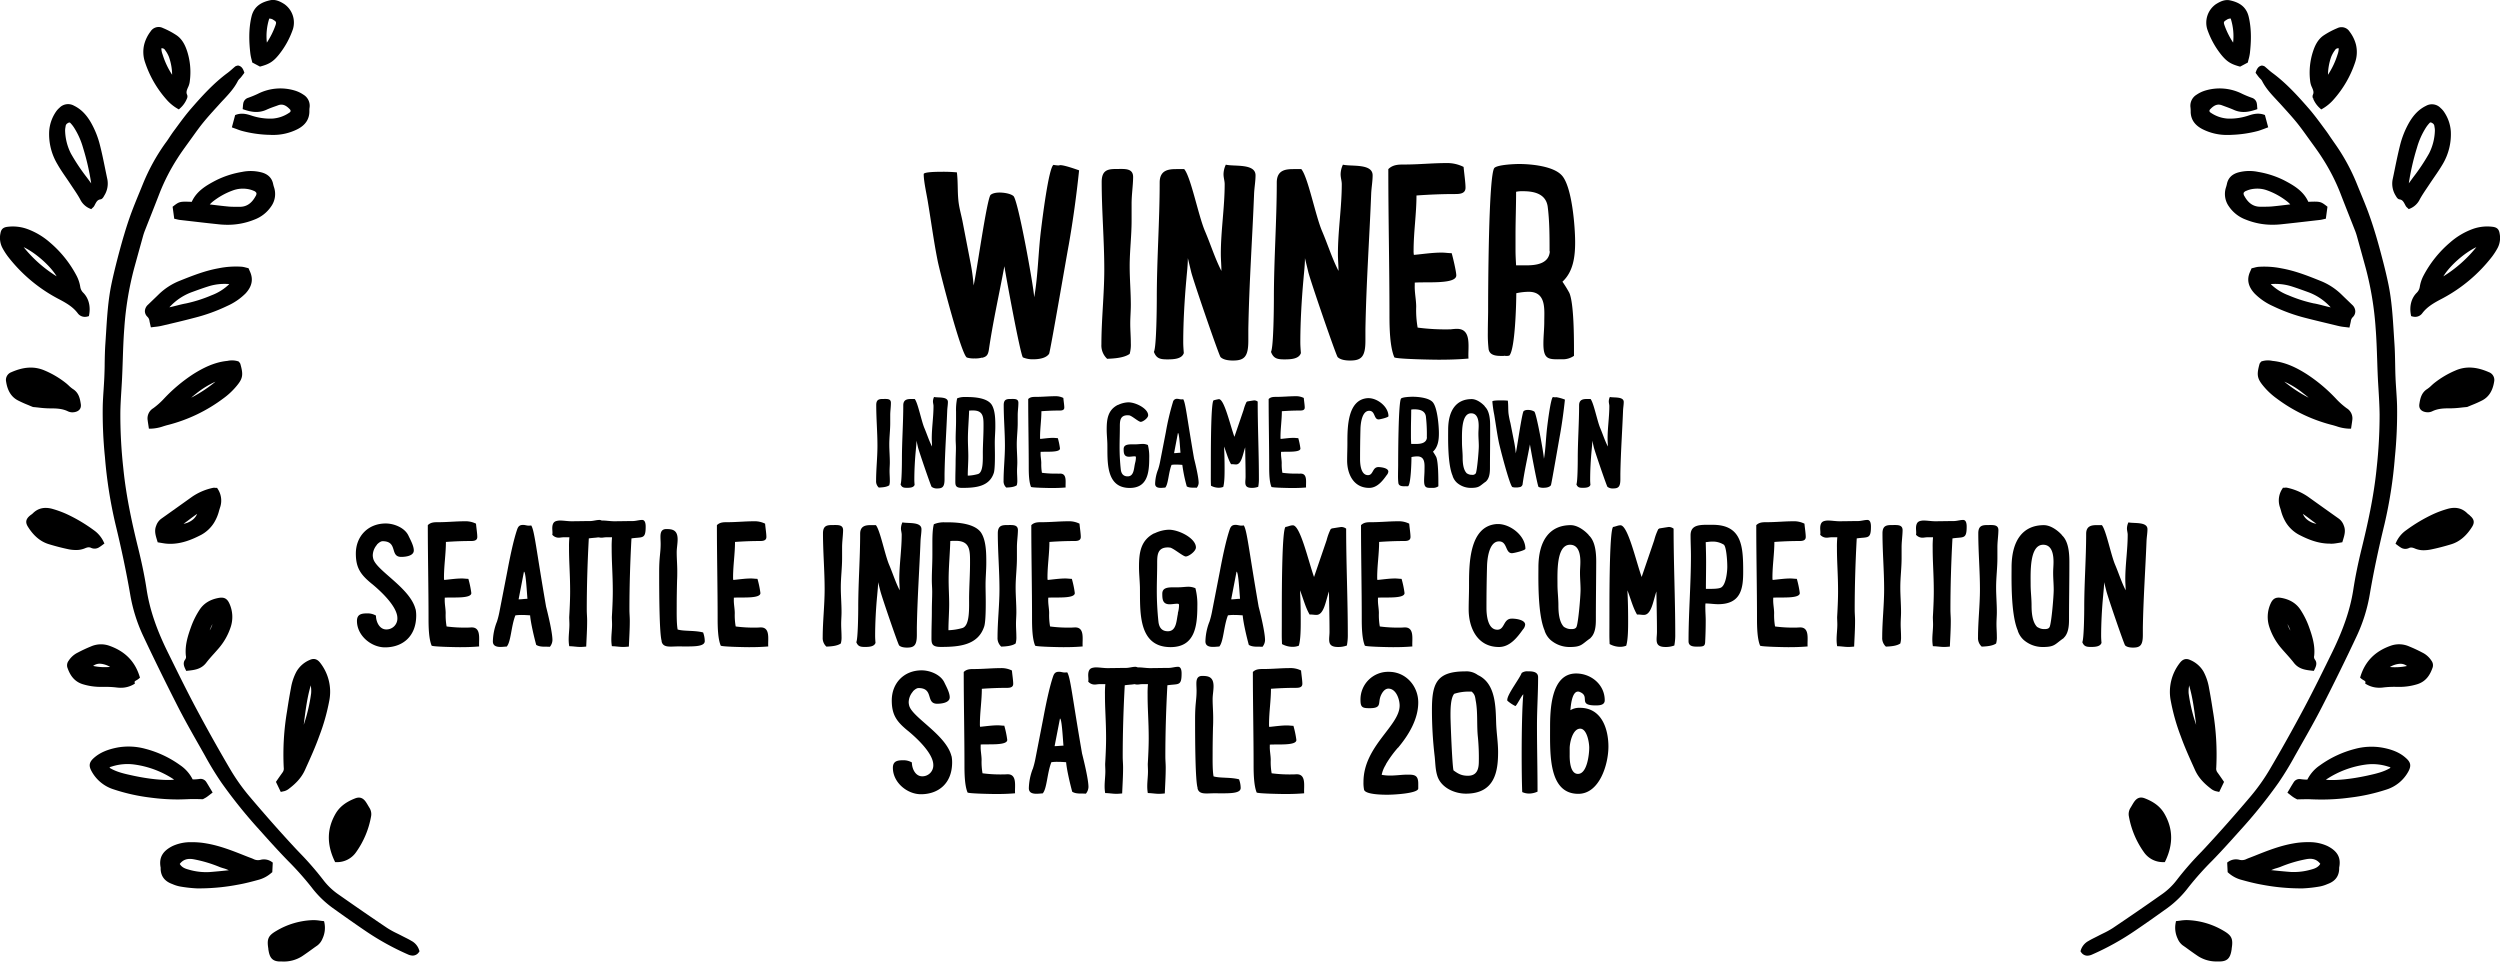 <svg id="SIGC" xmlns="http://www.w3.org/2000/svg" viewBox="0 0 1300 500"><title>FKA_SIGC_2016_English_Black</title><path d="M263.88,539.22c-1.06-.65-2.18-1.2-3.29-1.76l-1.67-.85c-0.78-.41-1.58-0.81-2.38-1.2a45.64,45.64,0,0,1-5.2-2.86c-7.86-5.28-16.08-10.94-25.13-17.29a34.63,34.63,0,0,1-8.1-7.66,160.18,160.18,0,0,0-11.95-13.79l-2-2.09c-8-8.57-16.19-17.85-24.42-27.57a102.32,102.32,0,0,1-10-14.09c-6-10.21-12-20.91-17.81-31.81-5.18-9.72-10.1-19.8-15-29.73-5.72-11.71-9.12-21.86-10.68-31.95-1-6.63-2.45-13.64-4.37-21.45-3-12.14-6.25-26.57-7.75-41.54a254.21,254.21,0,0,1-1.55-28c0-4.5.32-9.08,0.59-13.51l0.16-2.67c0.24-4.08.37-8.17,0.51-12.26,0.18-5.46.37-11.1,0.81-16.64a164.73,164.73,0,0,1,5.13-31.08q2.31-8.41,4.65-16.82a30.17,30.17,0,0,1,1-2.92q1.41-3.61,2.84-7.2c1.58-4,3.16-8,4.7-12a103.61,103.61,0,0,1,9.31-18.15c1.71-2.71,3.63-5.35,5.49-7.92l2.38-3.3c1.83-2.55,3.72-5.19,5.73-7.64,2.16-2.64,4.5-5.22,6.77-7.72l1.86-2.06c0.62-.68,1.25-1.36,1.87-2,2.7-2.9,5.48-5.9,7.35-9.66a5,5,0,0,1,.92-1.13c0.25-.26.51-0.52,0.73-0.8,0.35-.43.67-0.88,1-1.31l0.7-.94-0.17-.5c-0.48-1.36-1.14-2.84-2.91-3.24l-0.26-.06-0.56.16a2,2,0,0,0-.91.39c-0.5.41-1,.84-1.47,1.27-0.79.69-1.57,1.38-2.41,2-7.3,5.37-13.45,12.18-19.11,18.7-2.54,2.92-4.87,6.08-7.12,9.13l-1.64,2.22c-0.89,1.19-1.71,2.43-2.54,3.67-0.64,1-1.28,1.93-2,2.87a103.61,103.61,0,0,0-11.73,21.36q-0.84,2.09-1.71,4.18c-1.37,3.33-2.78,6.77-4.07,10.2-1.35,3.62-2.66,7.57-4,12.1-1.5,5-2.81,10-3.89,14.19-1,4-1.9,7.72-2.63,11.25-1.74,8.38-2.27,17-2.79,25.33-0.12,1.85-.23,3.71-0.36,5.56-0.24,3.49-.31,7-0.37,10.48,0,2.33-.09,4.66-0.18,7-0.09,2.15-.23,4.31-0.37,6.46-0.19,2.81-.38,5.72-0.45,8.6a230.34,230.34,0,0,0,1.15,26.65A234.48,234.48,0,0,0,110,322.4c3.16,13,5.69,25,7.72,36.8a83.75,83.75,0,0,0,6.7,21.4c5.54,11.77,11.6,24.12,18,36.7,3.61,7.07,7.59,14.08,11.45,20.86l2.71,4.79A162.68,162.68,0,0,0,165.17,457a257.36,257.36,0,0,0,18.36,23l1,1.1c4.88,5.46,9.94,11.11,15.14,16.45A158.1,158.1,0,0,1,212,511.38a52.33,52.33,0,0,0,10.93,10.71c6.48,4.64,11.74,8.33,16.57,11.62a137.35,137.35,0,0,0,22.64,12.6,6.31,6.31,0,0,0,2.47.6,3.91,3.91,0,0,0,3.3-1.91l0.26-.37L268,544.2A8.25,8.25,0,0,0,263.88,539.22Z" transform="translate(-50 -50)"/><path d="M204.18,399.2a27.59,27.59,0,0,0-2.87,8.52c-0.67,3.5-1.31,7.25-2.05,12.14a135,135,0,0,0-1.71,29.4,3.23,3.23,0,0,1-.56,2.32c-0.71,1-1.38,1.93-2.13,3l-1.37,2,2.51,5.22,1.29-.29a5.52,5.52,0,0,0,1-.26,6.82,6.82,0,0,0,1.63-.85c3.11-2.34,6.57-5.37,8.66-10l0.53-1.18c2.4-5.3,4.88-10.79,6.88-16.39a106,106,0,0,0,5.23-18.44,24.41,24.41,0,0,0-4.78-19.8c-1.5-1.92-3.25-2.39-5.34-1.43A14.41,14.41,0,0,0,204.18,399.2Zm3.76,27.71,0.12-.94c0.82-6.54,1.66-13.28,3.56-19.66l0,0.37a15.07,15.07,0,0,1,.17,3.84A86.7,86.7,0,0,1,207.94,426.91Z" transform="translate(-50 -50)"/><path d="M148.75,465.53c1.35-.06,2.74,0,4.22,0l2.26,0.06h0.27l0.6-.33c0.42-.23,1-0.52,1.46-0.86s1-.72,1.53-1.15l1.48-1.15-1.34-2.24c-0.64-1.08-1.25-2.11-1.89-3.11a3.5,3.5,0,0,0-3.67-1.68,26.34,26.34,0,0,1-2.69.23l-0.79,0a19.48,19.48,0,0,0-6.56-7.44,54.25,54.25,0,0,0-18.17-8.51,33,33,0,0,0-14.16-.68c-5.32,1-9.23,2.64-12.32,5.32-2.61,2.27-3,4.12-1.33,7.1a19.73,19.73,0,0,0,11.26,9.32A97.75,97.75,0,0,0,128,464.72a109.79,109.79,0,0,0,14.69,1Q145.67,465.67,148.75,465.53Zm-8.23-10.08c-5.07.46-13-.31-21.52-2.16l-0.26-.06c-4.07-.88-8.27-1.8-11.8-4a1.33,1.33,0,0,1,1-.57A26.51,26.51,0,0,1,120,447.57a49,49,0,0,1,19.85,7.37C140.06,455.09,140.28,455.26,140.52,455.45Z" transform="translate(-50 -50)"/><path d="M80,205.22c4.32,2.25,7.83,4.24,10.4,7.63a4.54,4.54,0,0,0,3.71,1.92,5.66,5.66,0,0,0,1.53-.22l0.59-.17,0.11-.6c0.86-4.52-.25-8.72-3-11.51a5.43,5.43,0,0,1-1.62-3.2,19.14,19.14,0,0,0-1.8-5.5,58.28,58.28,0,0,0-14-17.52,37.15,37.15,0,0,0-11.82-7,22.18,22.18,0,0,0-10.18-1.11c-2.31.27-3.35,1.26-3.71,3.51A11.26,11.26,0,0,0,51.3,179a35.7,35.7,0,0,0,2.86,4.45A80.27,80.27,0,0,0,80,205.22ZM62.3,178.52c6.22,2.94,13.89,9.74,17.16,15.18A68.07,68.07,0,0,1,62.3,178.52Z" transform="translate(-50 -50)"/><path d="M191.59,503.55l0.25-5-0.44-.31a7,7,0,0,0-6.09-1.08,5.22,5.22,0,0,1-3.56-.48c-0.65-.3-1.31-0.55-2-0.79l-2.2-.86c-6.42-2.56-13.07-5.21-20.09-6.42a41.93,41.93,0,0,0-8.06-.67,22.31,22.31,0,0,0-9.67,2c-5.25,2.64-7.16,6.09-6.2,11.18a3.86,3.86,0,0,1,0,.63c0.09,3.75,2,6.37,5.64,7.79l0.61,0.24a18.06,18.06,0,0,0,3.71,1.17,69.28,69.28,0,0,0,8.77,1q1.26,0,2.55,0a107.48,107.48,0,0,0,18.93-1.92c3.86-.68,7.63-1.69,10.49-2.48a16.58,16.58,0,0,0,7-3.75Zm-22.77-1c-3.27.34-6.55,0.67-9.83,0.92a32.21,32.21,0,0,1-11-1.31c-2-.53-3.52-1.25-4.52-2.91,1.72-2.25,4-3,7.21-2.43a67.83,67.83,0,0,1,13.48,4c0.64,0.26,1.31.46,2,.67a16,16,0,0,1,2.86,1.08Z" transform="translate(-50 -50)"/><path d="M180.12,191.52l-0.9-2.06-0.49-.11-1-.25a12.37,12.37,0,0,0-2-.4,45.48,45.48,0,0,0-12.06.8c-6.87,1.24-13.18,3.67-20.12,6.47a33.2,33.2,0,0,0-10.91,7c-1.08,1.07-2.18,2.12-3.28,3.17l-2.41,2.32a4.75,4.75,0,0,0-1.61,3.3,4.1,4.1,0,0,0,1.28,2.93,3.5,3.5,0,0,1,1.09,2.13c0.07,0.44.17,0.88,0.31,1.49l0.43,1.92,0.9-.12,1.52-.18a24.24,24.24,0,0,0,2.77-.42l1-.23c5.37-1.26,10.92-2.55,16.36-4a90.13,90.13,0,0,0,17.29-6.25,31.61,31.61,0,0,0,9.39-6.43C180.95,199.07,181.78,195.42,180.12,191.52Zm-38.3,17.39c-1,.25-1.93.49-2.9,0.72-0.27.06-.54,0.11-0.84,0.16a29.38,29.38,0,0,1,12-8l0.41-.15c2.54-.92,5.17-1.88,7.78-2.7a28,28,0,0,1,8.51-1.32q1.19,0,2.41.1a1.35,1.35,0,0,1-.16.21,26.58,26.58,0,0,1-9,5.61,72.21,72.21,0,0,1-13.37,4.26C145,208.09,143.42,208.5,141.82,208.91Z" transform="translate(-50 -50)"/><path d="M191,157.34a11.09,11.09,0,0,0,1.52-9.88,16.8,16.8,0,0,1-.49-1.8c-0.63-3.08-2.65-5.1-6-6a22.45,22.45,0,0,0-10.25-.25,47.69,47.69,0,0,0-13.4,4.33c-5.24,2.72-10.15,5.64-12.68,11.22-6.08-.24-6.44-0.17-9.49,2.2l-0.45.35,0.84,6.23,1.45,0.33a12.14,12.14,0,0,0,1.43.29l4.62,0.53c5.28,0.61,10.55,1.23,15.83,1.77a41.92,41.92,0,0,0,4.33.23,36.71,36.71,0,0,0,14-2.69A18.19,18.19,0,0,0,191,157.34Zm-7.66-7a2.4,2.4,0,0,1-.44,1.68c-2.06,3.77-4.8,5.67-8.59,5.51l-1.47,0c-1.45,0-2.94,0-4.38-.16-2.44-.23-4.88-0.52-7.58-0.85l-1.79-.21a15.29,15.29,0,0,1,1.36-1.32,37.11,37.11,0,0,1,10.72-6,15.09,15.09,0,0,1,7.33-.73,12.77,12.77,0,0,1,3.5,1A2.37,2.37,0,0,1,183.32,150.33Z" transform="translate(-50 -50)"/><path d="M84.3,142.28c0.78,1.14,1.56,2.28,2.32,3.43l1.33,2c1.29,1.92,2.63,3.89,3.73,5.93a9.83,9.83,0,0,0,5.17,4.87l0.6,0.24,0.46-.46,0.34-.31A3.28,3.28,0,0,0,99,157.1l0.37-.7c0.81-1.56,1.38-2.53,2.87-2.73,1-.13,1.56-1.18,2-2a11.75,11.75,0,0,0,1.62-8.27c-0.42-2-.82-3.93-1.22-5.89-0.8-3.93-1.63-8-2.64-11.94a46.54,46.54,0,0,0-4.8-12c-2.44-4.17-5.22-6.9-8.73-8.61a6.22,6.22,0,0,0-7.59,1.14,10.16,10.16,0,0,0-1.75,1.95,20.46,20.46,0,0,0-3.55,10.07,30.4,30.4,0,0,0,4.26,17.23C81.21,137.78,82.78,140.07,84.3,142.28ZM83.86,118a8.77,8.77,0,0,1,.17-1.8l0.12-.77A2,2,0,0,1,85.31,114a1.56,1.56,0,0,1,.79-0.3,0.66,0.66,0,0,1,.5.26,16,16,0,0,1,1.85,2.32,39.36,39.36,0,0,1,4.73,10.55,126.16,126.16,0,0,1,4.25,18.54q-1.17-1.62-2.37-3.23a101.42,101.42,0,0,1-8.21-12.34A28,28,0,0,1,83.86,118Z" transform="translate(-50 -50)"/><path d="M175,239.28a2,2,0,0,0-.53-0.84l-0.37-.45-0.25-.1a10.88,10.88,0,0,0-5.47-.25l-0.74.09c-6.85.8-12.61,4-16.86,6.62a83,83,0,0,0-15.37,12.81,38.82,38.82,0,0,1-5.74,5.14,6.14,6.14,0,0,0-2.87,6.31c0.08,0.7.19,1.39,0.31,2.19l0.32,2.12h0.85a22.37,22.37,0,0,0,6.75-1.28c0.79-.24,1.56-0.48,2.35-0.67a81.72,81.72,0,0,0,28.76-13.8,36.88,36.88,0,0,0,6.29-5.75C176.28,247,176.67,245.17,175,239.28Zm-12.95,9.18c-0.19.18-.39,0.35-0.61,0.53a72.56,72.56,0,0,1-12,7.81c0.6-.56,1.41-1.23,2.56-2.13A45.52,45.52,0,0,1,162.09,248.46Z" transform="translate(-50 -50)"/><path d="M136.47,101.63a22.73,22.73,0,0,0,5.92,4.92L143,106.9l0.53-.49a13.51,13.51,0,0,0,3.73-5.29,2.39,2.39,0,0,0,.06-1.8c-0.65-1.31-.22-2.4.53-4.08l0.15-.32a9.87,9.87,0,0,0,.73-3,35.38,35.38,0,0,0-1.41-15.26c-0.9-2.73-2.34-6.15-5.5-8.31a41.77,41.77,0,0,0-7.11-3.78,4.94,4.94,0,0,0-6.41,1.79A18.92,18.92,0,0,0,125,73.08a16.6,16.6,0,0,0,.49,9.5A55.29,55.29,0,0,0,136.47,101.63Zm-2.55-26.51a1.86,1.86,0,0,1,1.94.95,15,15,0,0,1,2,3.55,29.14,29.14,0,0,1,1.65,9.26,41.67,41.67,0,0,1-5-10.66A9.21,9.21,0,0,1,133.91,75.12Z" transform="translate(-50 -50)"/><path d="M67,261.59l0.31,0.08c1,0.08,1.92.18,2.84,0.28a51.49,51.49,0,0,0,5.88.41c3.07,0,6.27.07,9.19,1.48a5.43,5.43,0,0,0,2.41.57,6.39,6.39,0,0,0,1.27-.13c2.33-.47,3.46-2,3.12-4.15-0.41-2.6-.92-5.83-4.06-7.81a15.48,15.48,0,0,1-2.19-1.8c-0.44-.4-0.87-0.81-1.33-1.18a47.35,47.35,0,0,0-11-6.58c-5.35-2.38-10.94-2.13-17.59.8a4.28,4.28,0,0,0-2.67,4.9c0.73,4.76,2.74,8,6.16,9.76a59.52,59.52,0,0,0,5.51,2.47C65.52,261,66.26,261.28,67,261.59Z" transform="translate(-50 -50)"/><path d="M103.72,407.19a47.43,47.43,0,0,1,6.7.28,17.42,17.42,0,0,0,2.36.17,13.12,13.12,0,0,0,6.75-1.79l0.59-.34-0.11-.67c-0.07-.43,0-0.56,1-1.14a8.28,8.28,0,0,0,1.3-.89l0.48-.42-0.19-.61c-2.47-8-7.72-13.24-16.05-16.09a12.91,12.91,0,0,0-9.21.44,74.38,74.38,0,0,0-6.9,3.22,11.78,11.78,0,0,0-4.77,4.26A3.93,3.93,0,0,0,85,397c1.16,3.38,3.16,7.45,8.42,8.9a31.28,31.28,0,0,0,8,1.26h2.26Zm-5.3-10.9a5.63,5.63,0,0,1,3.84-1.15,11.86,11.86,0,0,1,5,1.66A29.45,29.45,0,0,1,98.42,396.29Z" transform="translate(-50 -50)"/><path d="M176.32,105.25l-0.13,1.5,0.73,0.25c3.36,1.14,7.35,2,11.55.11,1.66-.77,3.44-1.41,5.16-2l1-.37c2.12-.78,3.91-0.17,6,2a1.43,1.43,0,0,1,.5,1,1.38,1.38,0,0,1-.66.84,17.54,17.54,0,0,1-9.1,3.1A30.71,30.71,0,0,1,180.46,110c-2.21-.7-4.8-1.37-7.69-0.34l-0.49.17-1.71,6.4,0.85,0.31L173,117.1c1,0.4,2,.76,2.92,1a61.55,61.55,0,0,0,13.49,2c0.72,0,1.42.06,2.11,0.06a27.88,27.88,0,0,0,13.36-3.08c3.92-2.08,5.88-5,6-8.9V107.9c0-.67,0-1.33.11-2a6.72,6.72,0,0,0-3.21-6.67,16.36,16.36,0,0,0-4.52-2.15,25.92,25.92,0,0,0-19.16,1.7,52.14,52.14,0,0,1-5,2.06,3.7,3.7,0,0,0-2.62,3C176.39,104.29,176.36,104.74,176.32,105.25Z" transform="translate(-50 -50)"/><path d="M161.27,321.87a22.72,22.72,0,0,0,2.67-6.38c0.2-.65.39-1.3,0.61-1.95a11,11,0,0,0-1.4-9.41l-0.27-.45-0.52,0-0.44,0a3.08,3.08,0,0,0-1.15,0,30.42,30.42,0,0,0-10.86,4.62q-8.06,5.77-16.14,11.5a7.5,7.5,0,0,0-2.55,3.58c-1.06,2.58-.35,4.9.4,7.37L132,332l0.61,0.1,1.3,0.22c0.94,0.16,1.84.32,2.75,0.39q1,0.08,1.89.08c6.16,0,11.54-2.33,16.05-4.66A18.08,18.08,0,0,0,161.27,321.87Zm-8.76-4.66a7.71,7.71,0,0,1-2.17,2.94,10.38,10.38,0,0,1-4.9,2.23c1.17-.82,2.27-1.65,3.34-2.46C150,319,151.26,318.06,152.51,317.22Z" transform="translate(-50 -50)"/><path d="M146.82,398.86l0.69-.07c3.51-.37,7.13-0.74,9.76-4.2,1.24-1.62,2.63-3.18,4-4.69,0.82-.92,1.64-1.83,2.44-2.77a32.41,32.41,0,0,0,6.21-10.95,16.73,16.73,0,0,0-.61-12.29c-1.15-2.59-2.72-3.45-5.43-3-4.57.78-8,2.89-10.17,6.3a42.58,42.58,0,0,0-4.18,8.3c-1.84,5.05-3.44,10-2.88,15.49a2.34,2.34,0,0,1-.3,1.91c-1.5,1.89-.56,3.81.18,5.35Zm12.2-21a18.69,18.69,0,0,1,1.47-3.31A13.87,13.87,0,0,1,159,377.86Z" transform="translate(-50 -50)"/><path d="M89.6,336a11.43,11.43,0,0,0,4.53-.87c1.32-.56,2.23-0.75,3.28-0.22a4.35,4.35,0,0,0,4.33-.45c0.4-.24.78-0.52,1.23-0.85l1.33-1L104,332a15.39,15.39,0,0,0-5.23-6.31,81.93,81.93,0,0,0-14.44-8.52,53.79,53.79,0,0,0-6.79-2.47c-4.25-1.26-7.78-.5-10.5,2.27a5.89,5.89,0,0,1-.79.63c-0.24.17-.47,0.34-0.7,0.53-2.13,1.79-2.44,3.5-1.06,5.72,3,4.81,6.57,7.8,10.91,9.12,3.74,1.14,7.15,2,10.41,2.68A19.28,19.28,0,0,0,89.6,336Z" transform="translate(-50 -50)"/><path d="M180.77,80.8c0.11,0.43.22,0.85,0.31,1.26l0.1,0.44,4,2.13,0.38-.1c4.45-1.19,6.55-2.53,9.38-6a44,44,0,0,0,7.39-13.39,11.75,11.75,0,0,0-4.46-13c-2.12-1.35-4.66-2.65-7.44-2-3.76.86-8.27,2.61-9.66,8.55-1.63,6.93-1.19,13.69-.63,18.8A23.13,23.13,0,0,0,180.77,80.8ZM190,59.68a3.44,3.44,0,0,1,2.26.73c1.41,0.84,1.52,1.14,1,2.74a41.49,41.49,0,0,1-4.49,9A30.22,30.22,0,0,1,190,59.68Z" transform="translate(-50 -50)"/><path d="M224,497.74l0.27,0.57h0.63a12,12,0,0,0,10.27-5.19,45.79,45.79,0,0,0,7.77-18.5,6.13,6.13,0,0,0-.79-4.49c-0.24-.39-0.47-0.78-0.71-1.18-0.37-.64-0.75-1.28-1.17-1.9-1.5-2.19-3.27-2.8-5.58-1.9-4.94,1.91-8.2,4.49-10.26,8.09C220,481,219.86,489,224,497.74Z" transform="translate(-50 -50)"/><path d="M218.5,529l-0.74-.08c-0.52-.05-1-0.12-1.53-0.19a21.19,21.19,0,0,0-3.35-.27,39.6,39.6,0,0,0-19.22,5.62c-4.17,2.44-4.95,4.15-4.14,9.17l0,0.27c0.07,0.44.14,0.88,0.23,1.32,0.69,3.55,2.26,5,5.61,5.14q0.74,0,1.44,0A17.58,17.58,0,0,0,207,547.3c2.27-1.51,4.49-3.13,6.65-4.7l1.44-1a8.34,8.34,0,0,0,2.59-3.47,13.19,13.19,0,0,0,1-8.37Z" transform="translate(-50 -50)"/><path d="M1188,511.38a158.1,158.1,0,0,1,12.32-13.8c5.21-5.34,10.26-11,15.14-16.45l1-1.1a257.36,257.36,0,0,0,18.36-23,162.68,162.68,0,0,0,8.57-14.05l2.71-4.79c3.85-6.78,7.84-13.79,11.45-20.86,6.43-12.58,12.49-24.92,18-36.7a83.83,83.83,0,0,0,6.7-21.4c2-11.77,4.56-23.81,7.72-36.8a234.48,234.48,0,0,0,5.36-34.6,230.34,230.34,0,0,0,1.15-26.65c-0.07-2.88-.26-5.79-0.45-8.6-0.14-2.15-.29-4.31-0.37-6.46-0.1-2.33-.14-4.65-0.18-7-0.07-3.44-.13-7-0.37-10.48-0.13-1.85-.24-3.71-0.36-5.56-0.52-8.33-1.06-17-2.79-25.33-0.73-3.53-1.59-7.2-2.63-11.25-1.09-4.2-2.39-9.18-3.89-14.19-1.35-4.52-2.67-8.48-4-12.1-1.28-3.43-2.7-6.87-4.07-10.2q-0.86-2.09-1.71-4.18A103.61,103.61,0,0,0,1264,124.47c-0.67-.94-1.31-1.91-2-2.87-0.83-1.24-1.65-2.48-2.54-3.67l-1.64-2.22c-2.25-3.05-4.59-6.21-7.12-9.13-5.67-6.51-11.81-13.33-19.11-18.7-0.84-.62-1.63-1.31-2.41-2-0.49-.43-1-0.86-1.47-1.27a2,2,0,0,0-.91-0.39l-0.56-.16-0.26.06c-1.77.39-2.43,1.88-2.91,3.24l-0.17.5,0.7,0.94c0.31,0.43.64,0.88,1,1.31,0.22,0.28.48,0.54,0.73,0.8a5,5,0,0,1,.92,1.13c1.86,3.75,4.65,6.75,7.35,9.65,0.63,0.68,1.25,1.35,1.87,2l1.86,2.06c2.26,2.5,4.6,5.08,6.77,7.72,2,2.45,3.9,5.09,5.73,7.64l2.38,3.3c1.86,2.56,3.78,5.21,5.49,7.92A103.56,103.56,0,0,1,1267,150.5c1.54,4,3.12,8,4.7,12q1.43,3.6,2.84,7.2a30.17,30.17,0,0,1,1,2.92q2.35,8.4,4.65,16.82a164.73,164.73,0,0,1,5.13,31.08c0.44,5.53.63,11.17,0.81,16.63,0.13,4.09.27,8.18,0.51,12.27l0.16,2.67c0.27,4.43.54,9,.59,13.51a254.21,254.21,0,0,1-1.55,28c-1.51,15-4.77,29.4-7.75,41.54-1.92,7.8-3.35,14.82-4.37,21.45-1.56,10.09-5,20.24-10.77,32.15-4.77,9.74-9.69,19.81-14.87,29.54-5.81,10.9-11.8,21.6-17.81,31.81a102.32,102.32,0,0,1-10,14.09c-8.22,9.72-16.44,19-24.42,27.57l-2,2.09a160.18,160.18,0,0,0-11.95,13.79,34.63,34.63,0,0,1-8.1,7.66c-9,6.35-17.27,12-25.13,17.29a45.64,45.64,0,0,1-5.2,2.86c-0.8.4-1.6,0.79-2.38,1.2l-1.67.85c-1.12.56-2.23,1.11-3.3,1.76a8.26,8.26,0,0,0-4.15,5l-0.11.43,0.26,0.37a3.91,3.91,0,0,0,3.3,1.91,6.31,6.31,0,0,0,2.47-.6,137.24,137.24,0,0,0,22.63-12.6c4.89-3.32,10-6.91,16.57-11.62A52.33,52.33,0,0,0,1188,511.38Z" transform="translate(-50 -50)"/><path d="M1184,432.84c2,5.6,4.49,11.08,6.88,16.39l0.53,1.18c2.1,4.64,5.56,7.66,8.66,10a6.88,6.88,0,0,0,1.63.85,5.61,5.61,0,0,0,1,.26l1.29,0.29,2.51-5.22-1.37-2c-0.75-1.08-1.42-2.06-2.12-3a3.23,3.23,0,0,1-.56-2.32,135,135,0,0,0-1.71-29.4c-0.75-4.89-1.38-8.63-2.05-12.14a27.59,27.59,0,0,0-2.87-8.52,14.41,14.41,0,0,0-6.9-6c-2.09-1-3.84-.5-5.34,1.43a24.41,24.41,0,0,0-4.78,19.8A106,106,0,0,0,1184,432.84Zm4.31-26.16,0-.37c1.9,6.38,2.74,13.12,3.56,19.66l0.12,0.94a86.7,86.7,0,0,1-3.9-16.39A15.07,15.07,0,0,1,1188.33,406.68Z" transform="translate(-50 -50)"/><path d="M1288.72,438.76a33,33,0,0,0-14.16.68,54.25,54.25,0,0,0-18.17,8.51,19.48,19.48,0,0,0-6.56,7.44l-0.79,0a26.34,26.34,0,0,1-2.69-.23,3.51,3.51,0,0,0-3.67,1.68c-0.64,1-1.25,2-1.89,3.11l-1.34,2.24,1.48,1.15c0.53,0.42,1,.8,1.52,1.15s1,0.63,1.46.86l0.6,0.33h0.27l2.26-.06c1.47,0,2.86-.09,4.22,0q3.08,0.14,6,.14a110.45,110.45,0,0,0,14.69-1,97.88,97.88,0,0,0,19.12-4.23,19.72,19.72,0,0,0,11.26-9.32c1.63-3,1.29-4.83-1.33-7.1C1298,441.4,1294,439.71,1288.72,438.76Zm4.34,10.5c-3.53,2.18-7.73,3.09-11.81,4l-0.26.06c-8.51,1.85-16.43,2.64-21.52,2.16,0.24-.19.46-0.35,0.7-0.51a49,49,0,0,1,19.85-7.37,26.5,26.5,0,0,1,12.05,1.11A1.32,1.32,0,0,1,1293.06,449.25Z" transform="translate(-50 -50)"/><path d="M1349.81,171.44c-0.35-2.26-1.4-3.24-3.71-3.51a22.24,22.24,0,0,0-10.18,1.11,37.15,37.15,0,0,0-11.82,7,58.28,58.28,0,0,0-14,17.52,19.14,19.14,0,0,0-1.8,5.5,5.43,5.43,0,0,1-1.62,3.2c-2.79,2.79-3.89,7-3,11.51l0.11,0.6,0.59,0.17a5.65,5.65,0,0,0,1.53.22,4.54,4.54,0,0,0,3.71-1.92c2.57-3.39,6.08-5.38,10.4-7.63a80.27,80.27,0,0,0,25.85-21.76,35.38,35.38,0,0,0,2.86-4.45A11.28,11.28,0,0,0,1349.81,171.44Zm-12.1,7.08a68,68,0,0,1-17.16,15.19C1323.81,188.26,1331.48,181.46,1337.7,178.52Z" transform="translate(-50 -50)"/><path d="M1260.25,489.92a22.32,22.32,0,0,0-9.67-2,42,42,0,0,0-8.06.67c-7,1.21-13.67,3.85-20.09,6.42l-2.2.86c-0.66.25-1.33,0.5-2,.79a5.19,5.19,0,0,1-3.56.48,7,7,0,0,0-6.1,1.08l-0.44.31,0.25,5,0.3,0.27a16.58,16.58,0,0,0,7,3.75c2.86,0.8,6.63,1.8,10.49,2.48a107.5,107.5,0,0,0,18.93,1.92q1.29,0,2.55,0a69.35,69.35,0,0,0,8.77-1,18.08,18.08,0,0,0,3.71-1.17l0.61-.24c3.65-1.42,5.54-4,5.64-7.79a3.76,3.76,0,0,1,0-.63C1267.41,496,1265.5,492.56,1260.25,489.92ZM1231,502.51a16,16,0,0,1,2.86-1.08c0.67-.21,1.34-0.41,2-0.67a67.83,67.83,0,0,1,13.48-4c3.23-.57,5.49.18,7.21,2.43-1,1.66-2.54,2.38-4.52,2.91a32.51,32.51,0,0,1-11,1.31c-3.28-.25-6.56-0.58-9.83-0.92Z" transform="translate(-50 -50)"/><path d="M1274.75,211.81a4.74,4.74,0,0,0-1.61-3.3l-2.41-2.32c-1.1-1.05-2.19-2.11-3.28-3.17a33.2,33.2,0,0,0-10.91-7c-6.94-2.81-13.25-5.23-20.12-6.47a45.41,45.41,0,0,0-12.06-.8,12.55,12.55,0,0,0-2,.4l-1.05.26-0.49.11-0.9,2.05c-1.66,3.9-.83,7.55,2.56,11.15a31.61,31.61,0,0,0,9.39,6.43,90.1,90.1,0,0,0,17.29,6.25c5.43,1.4,11,2.69,16.36,4l1,0.23a24.3,24.3,0,0,0,2.77.42l1.52,0.18,0.9,0.12,0.43-1.92c0.14-.6.24-1,0.31-1.48a3.5,3.5,0,0,1,1.09-2.13A4.1,4.1,0,0,0,1274.75,211.81Zm-21.39-4a72.32,72.32,0,0,1-13.37-4.26,26.58,26.58,0,0,1-9-5.61,1.35,1.35,0,0,1-.16-0.21,28.17,28.17,0,0,1,10.92,1.22c2.61,0.83,5.24,1.78,7.78,2.7l0.41,0.15a29.38,29.38,0,0,1,12,8c-0.3,0-.57-0.09-0.84-0.16-1-.23-1.93-0.47-2.9-0.72C1256.58,208.5,1255,208.09,1253.35,207.78Z" transform="translate(-50 -50)"/><path d="M1250.33,154.94c-2.54-5.58-7.44-8.49-12.68-11.22a47.69,47.69,0,0,0-13.4-4.33,22.46,22.46,0,0,0-10.25.25c-3.35.91-5.37,2.93-6,6a16.93,16.93,0,0,1-.49,1.8,11.09,11.09,0,0,0,1.52,9.89,18.19,18.19,0,0,0,8.75,6.85,36.7,36.7,0,0,0,14,2.69,42,42,0,0,0,4.33-.23c5.28-.55,10.56-1.16,15.83-1.77l4.62-.53h0a11.79,11.79,0,0,0,1.43-.29l1.45-.33,0.84-6.23-0.45-.35C1256.77,154.77,1256.42,154.71,1250.33,154.94Zm-9.4,1.34-1.79.21c-2.7.33-5.14,0.62-7.58,0.85-1.44.13-2.93,0.15-4.38,0.16l-1.47,0c-3.76.11-6.53-1.73-8.59-5.5a2.41,2.41,0,0,1-.44-1.68,2.37,2.37,0,0,1,1.35-1.07,12.78,12.78,0,0,1,3.5-1,16.44,16.44,0,0,1,2.26-.16,14.67,14.67,0,0,1,5.07.88,37.11,37.11,0,0,1,10.72,6A15.29,15.29,0,0,1,1240.94,156.28Z" transform="translate(-50 -50)"/><path d="M1297.75,153.68c1.49,0.2,2.06,1.17,2.87,2.73l0.37,0.7a3.28,3.28,0,0,0,.75.86l0.34,0.31,0.46,0.46,0.6-.24a9.82,9.82,0,0,0,5.16-4.87c1.1-2,2.44-4,3.73-5.92,0.45-.67.9-1.33,1.34-2,0.76-1.15,1.54-2.29,2.32-3.43,1.52-2.21,3.09-4.49,4.47-6.85a30.4,30.4,0,0,0,4.26-17.23,20.45,20.45,0,0,0-3.55-10.07,10.09,10.09,0,0,0-1.75-1.95,6.22,6.22,0,0,0-7.59-1.14c-3.51,1.7-6.28,4.44-8.73,8.61a46.54,46.54,0,0,0-4.8,12c-1,4-1.84,8-2.64,11.94-0.4,2-.8,3.93-1.22,5.89a11.75,11.75,0,0,0,1.62,8.27C1296.2,152.5,1296.78,153.55,1297.75,153.68Zm4.83-8.35a126.21,126.21,0,0,1,4.25-18.54,39.36,39.36,0,0,1,4.73-10.55,16,16,0,0,1,1.85-2.32,0.66,0.66,0,0,1,.5-0.26,1.56,1.56,0,0,1,.79.3,2,2,0,0,1,1.15,1.43l0.12,0.77a8.77,8.77,0,0,1,.17,1.8,28,28,0,0,1-3,11.79,101.29,101.29,0,0,1-8.21,12.35Q1303.76,143.71,1302.58,145.33Z" transform="translate(-50 -50)"/><path d="M1272.54,272.92l0.32-2.12c0.12-.8.23-1.49,0.31-2.19a6.14,6.14,0,0,0-2.87-6.31,38.82,38.82,0,0,1-5.74-5.14,83,83,0,0,0-15.38-12.81c-4.25-2.66-10-5.82-16.86-6.62l-0.75-.09a10.88,10.88,0,0,0-5.47.25l-0.25.1-0.37.45a2,2,0,0,0-.53.84c-1.63,5.88-1.25,7.7,2.58,12.14a36.94,36.94,0,0,0,6.29,5.75,81.74,81.74,0,0,0,28.76,13.8c0.79,0.19,1.56.43,2.35,0.67a22.37,22.37,0,0,0,6.75,1.28h0.85Zm-22.06-16.12a72.56,72.56,0,0,1-12-7.81c-0.22-.18-0.42-0.36-0.61-0.53a45.57,45.57,0,0,1,10,6.21C1249.07,255.57,1249.88,256.24,1250.48,256.8Z" transform="translate(-50 -50)"/><path d="M1252,94.93l0.15,0.32c0.75,1.67,1.18,2.76.53,4.08a2.4,2.4,0,0,0,.06,1.8l1-.22-0.94.29a13.51,13.51,0,0,0,3.71,5.22l0.53,0.49,0.63-.36a22.73,22.73,0,0,0,5.92-4.92,55.29,55.29,0,0,0,11-19,16.6,16.6,0,0,0,.49-9.5,18.93,18.93,0,0,0-3.29-6.68,4.94,4.94,0,0,0-6.41-1.79,41.66,41.66,0,0,0-7.11,3.78c-3.16,2.16-4.6,5.58-5.5,8.31A35.38,35.38,0,0,0,1251.27,92,9.87,9.87,0,0,0,1252,94.93Zm8.55-6.05a29.15,29.15,0,0,1,1.65-9.26,14.93,14.93,0,0,1,2-3.55,1.85,1.85,0,0,1,1.94-.95,9.21,9.21,0,0,1-.57,3.1A41.61,41.61,0,0,1,1260.55,88.88Z" transform="translate(-50 -50)"/><path d="M1344.24,243.54c-6.67-2.93-12.25-3.19-17.59-.8a47.35,47.35,0,0,0-11,6.58c-0.46.38-.89,0.78-1.33,1.18a15.48,15.48,0,0,1-2.19,1.8c-3.14,2-3.65,5.22-4.06,7.81-0.34,2.18.79,3.69,3.12,4.15a6.41,6.41,0,0,0,1.27.13,5.43,5.43,0,0,0,2.41-.57c2.92-1.41,6.11-1.51,9.19-1.48a52.48,52.48,0,0,0,5.88-.41c0.92-.1,1.86-0.2,2.84-0.28l0.31-.08c0.71-.31,1.45-0.61,2.2-0.92a59.52,59.52,0,0,0,5.51-2.47c3.41-1.81,5.42-5,6.16-9.76A4.28,4.28,0,0,0,1344.24,243.54Z" transform="translate(-50 -50)"/><path d="M1309.59,389.33a74.17,74.17,0,0,0-6.9-3.22,12.92,12.92,0,0,0-9.2-.44c-8.33,2.85-13.58,8.12-16.05,16.09l-0.19.61,0.48,0.42a8.28,8.28,0,0,0,1.3.89c1,0.58,1,.7,1,1.14l-0.11.67,0.59,0.34a13.12,13.12,0,0,0,6.75,1.79,17.42,17.42,0,0,0,2.36-.17,47.39,47.39,0,0,1,6.7-.28h2.26a31.28,31.28,0,0,0,8-1.26c5.26-1.45,7.26-5.52,8.42-8.9a3.93,3.93,0,0,0-.64-3.44A11.78,11.78,0,0,0,1309.59,389.33Zm-8,7a29.55,29.55,0,0,1-8.85.51,11.86,11.86,0,0,1,5-1.66A5.61,5.61,0,0,1,1301.58,396.29Z" transform="translate(-50 -50)"/><path d="M1189.15,108.19c0.11,3.91,2.06,6.82,6,8.9a27.88,27.88,0,0,0,13.36,3.08c0.69,0,1.4,0,2.11-.06a61.55,61.55,0,0,0,13.49-2c0.95-.26,1.87-0.62,2.92-1l1.58-.6,0.85-.31-1.71-6.4-0.49-.17c-2.9-1-5.49-.36-7.69.34a30.74,30.74,0,0,1-10.92,1.71,17.54,17.54,0,0,1-9.1-3.1,1.38,1.38,0,0,1-.66-0.84,1.43,1.43,0,0,1,.5-1c2.08-2.19,3.86-2.8,6-2l1,0.37c1.72,0.63,3.49,1.27,5.16,2,4.2,1.93,8.2,1,11.55-.11l0.73-.25-0.13-1.5c0-.51-0.07-1-0.15-1.41a3.7,3.7,0,0,0-2.62-3,51.92,51.92,0,0,1-5-2.06,25.93,25.93,0,0,0-19.16-1.7,16.4,16.4,0,0,0-4.52,2.15,6.72,6.72,0,0,0-3.2,6.67c0.08,0.66.1,1.33,0.11,2v0.28Z" transform="translate(-50 -50)"/><path d="M1263.33,332.69c0.91-.07,1.81-0.23,2.76-0.39l1.3-.22,0.61-.1,0.39-1.29c0.75-2.46,1.46-4.79.4-7.37a7.5,7.5,0,0,0-2.55-3.58q-8.09-5.73-16.14-11.5a30.41,30.41,0,0,0-10.86-4.63,3.13,3.13,0,0,0-1.14,0l-0.44,0-0.52,0-0.27.45a11,11,0,0,0-1.4,9.41c0.22,0.65.41,1.3,0.61,1.95a22.72,22.72,0,0,0,2.67,6.38,18.07,18.07,0,0,0,6.66,6.23c4.51,2.34,9.89,4.66,16.05,4.66C1262.06,332.76,1262.7,332.74,1263.33,332.69Zm-8.77-10.3a10.4,10.4,0,0,1-4.9-2.23,7.71,7.71,0,0,1-2.17-2.94c1.25,0.84,2.47,1.76,3.73,2.71C1252.29,320.74,1253.39,321.57,1254.56,322.39Z" transform="translate(-50 -50)"/><path d="M1250.49,375.48a42.58,42.58,0,0,0-4.18-8.3c-2.18-3.4-5.59-5.52-10.16-6.3-2.72-.45-4.29.41-5.44,3a16.75,16.75,0,0,0-.61,12.29,32.46,32.46,0,0,0,6.21,10.95c0.79,0.94,1.62,1.85,2.44,2.77,1.35,1.51,2.75,3.07,4,4.69,2.63,3.46,6.26,3.83,9.76,4.2l0.69,0.07,0.3-.62c0.75-1.54,1.68-3.46.18-5.35a2.34,2.34,0,0,1-.3-1.91C1253.93,385.52,1252.33,380.54,1250.49,375.48Zm-9.51,2.38a13.87,13.87,0,0,1-1.47-3.31A18.75,18.75,0,0,1,1241,377.86Z" transform="translate(-50 -50)"/><path d="M1333.8,317.58a5.89,5.89,0,0,1-.79-0.63c-2.72-2.77-6.26-3.53-10.5-2.27a53.71,53.71,0,0,0-6.79,2.47,81.93,81.93,0,0,0-14.44,8.52A15.39,15.39,0,0,0,1296,332l-0.34.74,1.33,1c0.45,0.33.83,0.61,1.23,0.85a4.36,4.36,0,0,0,4.33.45c1-.54,2-0.34,3.28.22a11.43,11.43,0,0,0,4.53.87,19.43,19.43,0,0,0,3.83-.42c3.26-.66,6.66-1.54,10.41-2.68,4.34-1.33,7.91-4.31,10.91-9.12,1.38-2.22,1.06-3.93-1.07-5.72C1334.27,317.92,1334,317.75,1333.8,317.58Z" transform="translate(-50 -50)"/><path d="M1205.11,78.55c2.83,3.45,4.93,4.79,9.38,6l0.38,0.1,4-2.13,0.1-.44c0.09-.41.2-0.83,0.31-1.26a23.13,23.13,0,0,0,.68-3.27c0.56-5.12,1-11.88-.63-18.8-1.39-5.95-5.9-7.7-9.66-8.55-2.78-.64-5.32.66-7.44,2a11.75,11.75,0,0,0-4.46,13A44,44,0,0,0,1205.11,78.55Zm6.11-6.41a41.49,41.49,0,0,1-4.49-9c-0.54-1.6-.43-1.91,1-2.76a3.89,3.89,0,0,1,1.93-.74l0.31,0A30.22,30.22,0,0,1,1211.22,72.14Z" transform="translate(-50 -50)"/><path d="M1164.82,493.11a12,12,0,0,0,10.27,5.19h0.63l0.27-.57c4.15-8.72,4-16.74-.44-24.51-2.06-3.61-5.32-6.18-10.26-8.09-2.31-.9-4.08-0.29-5.58,1.9-0.42.61-.79,1.25-1.17,1.9-0.23.4-.46,0.79-0.71,1.18a6.13,6.13,0,0,0-.79,4.49A45.79,45.79,0,0,0,1164.82,493.11Z" transform="translate(-50 -50)"/><path d="M1206.35,534.06a39.6,39.6,0,0,0-19.22-5.62,23.62,23.62,0,0,0-3.35.27c-0.5.07-1,.14-1.53,0.19l-0.74.08-0.13.73a13.19,13.19,0,0,0,1,8.37,8.35,8.35,0,0,0,2.6,3.47l1.44,1c2.15,1.57,4.38,3.19,6.65,4.7a17.57,17.57,0,0,0,10.13,2.7q0.7,0,1.44,0c3.34-.15,4.91-1.59,5.61-5.14,0.08-.44.16-0.88,0.23-1.32l0-.27C1211.29,538.22,1210.52,536.51,1206.35,534.06Z" transform="translate(-50 -50)"/><path d="M266.14,366.85a17.73,17.73,0,0,1,.29,3.17c0,11.23-7.39,16.61-16.22,16.61-7.2,0-14.59-6.14-14.59-13.73,0-3.74,2.69-3.94,5.66-3.94a8.48,8.48,0,0,1,4.22,1.15c0,3.07,1.73,7.2,5.38,7.2a5.68,5.68,0,0,0,5.76-5.86c0-6.14-8.83-14.21-13.25-17.85l0.1,0.1c-5.76-4.7-8.45-8.16-8.45-15.84,0-9,6.34-15.65,15.55-15.65,4.32,0,9.89,2.21,11.81,6.34,1,2.11,2.78,5.28,2.78,7.68,0,2.88-4.32,3.36-6.53,3.36-6.14,0-1.54-8.16-9.7-8.16-1.06,0-2.3,1.06-3,1.82h0.1a8.65,8.65,0,0,0-2.21,5.57,7.4,7.4,0,0,0,.19,1.44c1.15,6.24,19.39,15.36,22.08,26.69v-0.1Z" transform="translate(-50 -50)"/><path d="M295.32,376.26c5.09,0,3.55,6.43,3.84,9.89-3.26.29-6.62,0.38-10,.38-1.73,0-13.63-.19-14.69-0.77-1.54-3.55-1.63-10.08-1.63-14.11,0-16.13-.38-32.45-0.38-48.57,1.54-1.54,3.46-1.54,5.47-1.54,4.61,0,9.21-.48,13.73-0.48a12.15,12.15,0,0,1,5.86,1.25c0.19,2.21.67,5.18,0.67,6.91,0,2.11-2.11,2.11-3.74,2.11-4.22,0-8.45.19-12.58,0.48,0,6.14-1,12.19-1,18.33a7.28,7.28,0,0,0,.1,1.44c3.07-.29,6.14-0.77,9.22-0.77,1.15,0,2.3.19,3.36,0.19a50.63,50.63,0,0,1,1.54,7.39c0,3-9.5,2.11-13.82,2.4v0.86c-0.1,2.4.48,4.8,0.48,7.2a33.54,33.54,0,0,0,.48,6.91,71.52,71.52,0,0,0,11,.58C293.88,376.35,294.65,376.26,295.32,376.26Z" transform="translate(-50 -50)"/><path d="M337.27,382.88a5.74,5.74,0,0,1-1.34,3.46c-2.4-.19-5,0.29-7.1-1-1.06-3.84-2.88-11.52-3.17-15.36-1.44-.1-2.78-0.19-4.22-0.19A20.88,20.88,0,0,0,318,370c-2.21,5.57-2.3,13.82-4.51,16.22-1.92,0-7.2,1.25-7.2-2.69a29.86,29.86,0,0,1,2-10v0.1a43.89,43.89,0,0,0,1.34-5.09l4.22-21.69c1.15-6.14,3.07-15.74,5.09-21.6,0.58-1.63,1.34-2.3,3.07-2.3,1,0,1.92.38,2.88,0.38a6.33,6.33,0,0,0,1.34-.1c1.73,2.69,2.5,12,7.78,42.52v-0.1C335.06,369.73,337.27,379,337.27,382.88Zm-13-21.5c-0.38-4.42-.86-14.11-1.82-14.11l-2.78,14.4C321.24,361.67,322.77,361.38,324.31,361.38Z" transform="translate(-50 -50)"/><path d="M342.74,329.41c-0.67,0-1.44.19-2.3,0.19a4.39,4.39,0,0,1-3.26-1.54,4.64,4.64,0,0,0,.1-1.15c0-.67-0.1-1.44-0.1-2.21,0-1.34.29-3.17,1.82-3.65h-0.1a8.14,8.14,0,0,1,2.11-.38c2.11,0,4.13.38,6.14,0.38,3.17,0,6.43-.1,9.6-0.1,1.73,0,3.36-.58,5-0.58s1.82,2.21,1.82,3.46c0,6.72-1.63,5.28-7.39,6.14-0.67,12.29-1.06,24.77-1.06,37.05,0,1.92.19,3.84,0.19,5.76,0,4.51-.29,8.93-0.48,13.44-1.06.1-2,.19-3.07,0.19-1.92,0-3.84-.38-5.76-0.38a21,21,0,0,1-.29-3.46c0-2.59.38-5.28,0.38-7.87,0-1.25-.1-2.59-0.1-3.84,0.38-6.43.48-10.46,0.48-13.25,0-9-.58-14.88-0.58-22.75a52,52,0,0,1,.19-5.47h-3.36Z" transform="translate(-50 -50)"/><path d="M364.92,329.41c-0.67,0-1.44.19-2.3,0.19a4.39,4.39,0,0,1-3.26-1.54,4.69,4.69,0,0,0,.1-1.15c0-.67-0.1-1.44-0.1-2.21,0-1.34.29-3.17,1.82-3.65h-0.1a8.15,8.15,0,0,1,2.11-.38c2.11,0,4.13.38,6.14,0.38,3.17,0,6.43-.1,9.6-0.1,1.73,0,3.36-.58,5-0.58s1.82,2.21,1.82,3.46c0,6.72-1.63,5.28-7.39,6.14-0.67,12.29-1.06,24.77-1.06,37.05,0,1.92.19,3.84,0.19,5.76,0,4.51-.29,8.93-0.48,13.44-1.06.1-2,.19-3.07,0.19-1.92,0-3.84-.38-5.76-0.38a21,21,0,0,1-.29-3.46c0-2.59.38-5.28,0.38-7.87,0-1.25-.1-2.59-0.1-3.84,0.38-6.43.48-10.46,0.48-13.25,0-9-.58-14.88-0.58-22.75a52.28,52.28,0,0,1,.19-5.47h-3.36Z" transform="translate(-50 -50)"/><path d="M416.47,383.17v0.38c-0.29,3-6.72,2.59-13.82,2.59-4.22,0-7.87.86-8.64-2.69h0.1c-1.25-3.74-1.34-24.67-1.34-35.81,0-8.45.77-9.79,0.77-14.88,0-1.15-.1-2.3-0.1-3.65,0-2.21.48-4,3.07-4,3.17,0,5.86.48,5.86,5.38,0,2.21-.48,4.51-0.48,6.72,0,3.26.29,6.43,0.29,9.7,0,1.63,0,3.26-.1,4.9v-0.1c-0.1,4.51-.19,8.93-0.19,13.44,0,3.84-.1,8.93.48,12.19,3.26,1,8.83.38,13.25,1.54A13.32,13.32,0,0,1,416.47,383.17Z" transform="translate(-50 -50)"/><path d="M445.65,376.26c5.09,0,3.55,6.43,3.84,9.89-3.26.29-6.62,0.38-10,.38-1.73,0-13.63-.19-14.69-0.77-1.54-3.55-1.63-10.08-1.63-14.11,0-16.13-.38-32.45-0.38-48.57,1.54-1.54,3.46-1.54,5.47-1.54,4.61,0,9.21-.48,13.73-0.48a12.15,12.15,0,0,1,5.86,1.25c0.19,2.21.67,5.18,0.67,6.91,0,2.11-2.11,2.11-3.74,2.11-4.22,0-8.45.19-12.58,0.48,0,6.14-1,12.19-1,18.33a7.28,7.28,0,0,0,.1,1.44c3.07-.29,6.14-0.77,9.22-0.77,1.15,0,2.3.19,3.36,0.19a50.63,50.63,0,0,1,1.54,7.39c0,3-9.5,2.11-13.82,2.4v0.86c-0.1,2.4.48,4.8,0.48,7.2a33.54,33.54,0,0,0,.48,6.91,71.52,71.52,0,0,0,11,.58C444.21,376.35,445,376.26,445.65,376.26Z" transform="translate(-50 -50)"/><path d="M487.89,334.6v5.66c0,5.09-.67,10.08-0.67,15.17,0,4.32.38,8.54,0.38,12.86,0,2-.19,4.13-0.19,6.24s0.19,4.32.19,6.53a11.49,11.49,0,0,1-.38,3.55c-1.92,1.34-5.18,1.54-7.49,1.63a6,6,0,0,1-1.92-4.8c0-8.35,1-16.61,1-25,0-9.7-.86-19.49-0.86-29.09,0-3.94,2-4.32,4.8-4.32s5.66-.38,5.66,2.69C488.37,328.65,487.89,331.62,487.89,334.6Z" transform="translate(-50 -50)"/><path d="M506.61,352.74c0,2.3-.29,4.61-0.48,6.91-0.67,7-1.06,14.59-1.06,21,0,1.25.1,2.5,0.19,3.65-0.67,2-3.46,2.11-5.47,2.11-2.4,0-3.65-.29-4.51-2.5,0.86-1.63,1-15.26,1-17.85,0-12.86,1-25.73,1-38.49,0-4.32,3.17-4.51,5.76-4.51h2.4c2.21,2.59,4.7,15.46,6.91,20.64,1.92,4.51,3.26,8.93,5.47,13.25,0-1.92-.19-3.74-0.19-5.66,0-7.78,1.25-15.46,1.25-23.23,0-1.06-.38-2.11-0.38-3.26a7.68,7.68,0,0,1,.77-3.17c2.78,0.67,9.89-.48,9.89,3.55,0,1.92-.38,4-0.48,6-0.58,14.88-1.63,29.37-1.92,45.21v3.74c0,5.38-1.34,6.62-5.09,6.62-1.34,0-3.17-.19-4.13-1.15-0.67-.86-9.21-25.82-9.79-28.41Z" transform="translate(-50 -50)"/><path d="M534.74,357.73c0-2-.19-4-0.19-6.14,0-4.32.29-8.64,0.29-13.05V332.1c0-3.36.1-7.1,0.77-9.5a13.45,13.45,0,0,1,5.47-1h1.44c5.38,0,14.21.58,17.57,5.28,2.78,4.13,2.78,11,2.78,15.84,0,3.84-.38,7.58-0.38,11.42,0,3,.1,5.76.1,8.74s0,10.17-.77,12.77c-3.17,10-13.25,10.75-22.65,10.75-5.18,0-4.8-2.21-4.8-5.86,0-4.32.19-8.64,0.19-13C534.55,364.26,534.74,361,534.74,357.73Zm8.83,6.34c0,4.51-.38,9-0.38,13.63h0.48a30.84,30.84,0,0,0,6.53-1.06c4.42-1,3.65-11.13,3.74-16.8s0.48-11.52.48-17.18c0-6.14.19-11.42-7.39-11.42-1,0-1.92,0-2.88.1-0.19,6.72-.86,13.54-0.86,20.16C543.28,355.71,543.57,359.94,543.57,364.07Z" transform="translate(-50 -50)"/><path d="M578.8,334.6v5.66c0,5.09-.67,10.08-0.67,15.17,0,4.32.38,8.54,0.38,12.86,0,2-.19,4.13-0.19,6.24s0.19,4.32.19,6.53a11.52,11.52,0,0,1-.38,3.55c-1.92,1.34-5.18,1.54-7.49,1.63a6,6,0,0,1-1.92-4.8c0-8.35,1-16.61,1-25,0-9.7-.86-19.49-0.86-29.09,0-3.94,2-4.32,4.8-4.32s5.66-.38,5.66,2.69C579.28,328.65,578.8,331.62,578.8,334.6Z" transform="translate(-50 -50)"/><path d="M609.14,376.26c5.09,0,3.55,6.43,3.84,9.89-3.26.29-6.62,0.38-10,.38-1.73,0-13.63-.19-14.69-0.77-1.54-3.55-1.63-10.08-1.63-14.11,0-16.13-.38-32.45-0.38-48.57,1.54-1.54,3.46-1.54,5.47-1.54,4.61,0,9.22-.48,13.73-0.48a12.15,12.15,0,0,1,5.86,1.25c0.19,2.21.67,5.18,0.67,6.91,0,2.11-2.11,2.11-3.74,2.11-4.22,0-8.45.19-12.58,0.48,0,6.14-1,12.19-1,18.33a7.21,7.21,0,0,0,.1,1.44c3.07-.29,6.14-0.77,9.21-0.77,1.15,0,2.3.19,3.36,0.19a50.62,50.62,0,0,1,1.54,7.39c0,3-9.5,2.11-13.82,2.4v0.86c-0.1,2.4.48,4.8,0.48,7.2a33.47,33.47,0,0,0,.48,6.91,71.5,71.5,0,0,0,11,.58C607.7,376.35,608.47,376.26,609.14,376.26Z" transform="translate(-50 -50)"/><path d="M662.42,369a14.78,14.78,0,0,0,.67-4c0-.58.1-1.06-0.86-1.06-1.34,0-2.69.29-4,.29-3.65,0-3.84-2.59-3.84-5.47,0-3.07,2.59-3.36,6-3.36h2.4c1.73,0,3.55-.29,5.28-0.29a9.09,9.09,0,0,1,3.55.77,33.79,33.79,0,0,1,1,9.31c0,10.75-1.44,21.31-13.92,21.31-17.37,0-15.74-19.39-15.94-31.29-0.1-3.46-.48-6.91-0.48-10.37,0-7.3.77-13.92,8-17.57v0.1a18.42,18.42,0,0,1,7.49-1.92c5.38,0,14.11,4.51,14.11,9.22,0,2-3.74,4.7-5.28,4.7-1.34,0-6-4-8.06-4.61h0.1c-0.38,0-.86-0.1-1.34-0.1-5.57,0-5.57,4.22-5.57,8.45,0,4.7-.19,9.41-0.19,14.11a151.22,151.22,0,0,0,.86,16.13c0.29,2.4,1.34,4.9,4.9,4.9,4.7,0,4.42-6.14,5.28-9.31Z" transform="translate(-50 -50)"/><path d="M707.82,382.88a5.74,5.74,0,0,1-1.34,3.46c-2.4-.19-5,0.29-7.1-1-1.06-3.84-2.88-11.52-3.17-15.36-1.44-.1-2.78-0.19-4.22-0.19a20.88,20.88,0,0,0-3.46.19c-2.21,5.57-2.3,13.82-4.51,16.22-1.92,0-7.2,1.25-7.2-2.69a29.86,29.86,0,0,1,2-10v0.1a43.89,43.89,0,0,0,1.34-5.09l4.22-21.69c1.15-6.14,3.07-15.74,5.09-21.6,0.58-1.63,1.34-2.3,3.07-2.3,1,0,1.92.38,2.88,0.38a6.33,6.33,0,0,0,1.34-.1c1.73,2.69,2.5,12,7.78,42.52v-0.1C705.61,369.73,707.82,379,707.82,382.88Zm-13-21.5c-0.38-4.42-.86-14.11-1.82-14.11l-2.78,14.4C691.79,361.67,693.33,361.38,694.86,361.38Z" transform="translate(-50 -50)"/><path d="M750,324.9c0,18.24.86,36.57,0.86,55a28.58,28.58,0,0,1-.48,5.76,12.56,12.56,0,0,1-4.61.77c-3.94,0-4.61-1.63-4.61-4,0-1.15.19-2.5,0.19-3.94,0-7-.19-13.92-0.29-20.93-1.73,5.09-2.59,12.19-6.53,12.19-1.06,0-1.92-.19-2.88-0.19H731c-2.21-3.74-3.36-8.54-5-12.58,0.29,5.38.38,10.56,0.38,15.93,0,3.46,0,9.7-1,12.86a8.83,8.83,0,0,1-3.17.58,11.46,11.46,0,0,1-5.57-1.44c-0.19-5.18-.1-2.69-0.1-16.89,0-15.46.19-42.33,1.92-44,1.34-.19,2.5-0.86,3.84-0.86,3.84,0,8,18.43,11,26.88l6.53-19.1a29.5,29.5,0,0,1,2.11-5.76l0.58-.38s4.7-.77,5-0.77A4.29,4.29,0,0,1,750,324.9Z" transform="translate(-50 -50)"/><path d="M780.59,376.26c5.09,0,3.55,6.43,3.84,9.89-3.26.29-6.62,0.38-10,.38-1.73,0-13.63-.19-14.69-0.77-1.54-3.55-1.63-10.08-1.63-14.11,0-16.13-.38-32.45-0.38-48.57,1.54-1.54,3.46-1.54,5.47-1.54,4.61,0,9.21-.48,13.73-0.48a12.15,12.15,0,0,1,5.86,1.25c0.19,2.21.67,5.18,0.67,6.91,0,2.11-2.11,2.11-3.74,2.11-4.22,0-8.45.19-12.58,0.48,0,6.14-1,12.19-1,18.33a7.28,7.28,0,0,0,.1,1.44c3.07-.29,6.14-0.77,9.22-0.77,1.15,0,2.3.19,3.36,0.19a50.63,50.63,0,0,1,1.54,7.39c0,3-9.5,2.11-13.82,2.4v0.86c-0.1,2.4.48,4.8,0.48,7.2a33.54,33.54,0,0,0,.48,6.91,71.52,71.52,0,0,0,11,.58C779.15,376.35,779.92,376.26,780.59,376.26Z" transform="translate(-50 -50)"/><path d="M843.08,374.82a4.29,4.29,0,0,1-1.15,2.5c-3,4.22-6.82,9.12-12.48,9.12-11.42,0-15.74-10.27-15.74-19.49,0-4.13.19-8.16,0.19-12.29,0-10.65-.19-31.2,14.5-32.16H829c6.34,0,14.21,6,14.21,12.86,0,0.86-6,2.3-7,2.3-3.55,0-2.3-6.14-6.72-6.14-5.18,0-6.14,9-6.24,13q-0.29,10.8-.29,21.6c0,3.55.58,11.33,5.66,11.33,3.94,0,3-5.76,7.49-5.76C838,371.65,843.08,372.23,843.08,374.82Z" transform="translate(-50 -50)"/><path d="M879.85,372.23c0,3.17-.29,7.2-2.78,9.5h0.1l-0.38.29c-4.32,3-4.32,4.42-10.56,4.42a15,15,0,0,1-9.7-3.46l0.1,0.1a11.26,11.26,0,0,1-3.46-5.18l0.1,0.1-0.29-.67c-3.46-8.83-3-26.88-3-32.25,0-14,5.86-22,16.8-22,3.46,0,7.2,2.69,9.41,5.18h-0.1c3.55,3.17,3.94,9.41,3.94,13.92C880,352.16,879.85,362.24,879.85,372.23Zm-16.41,3.84a6.22,6.22,0,0,0,3.65,1.06c1,0,2.21-.1,2.69-1.15,1-2.4,2.11-16,2.11-19.29,0-2.88-.29-5.86-0.29-8.83,0-1.92.19-3.74,0.19-5.66,0-3.65-.67-8.93-5.37-8.93-7.2,0-6.53,14.4-6.53,20.73,0,3.65.48,7.1,0.48,10.66s0.29,8.93,3.07,11.52v-0.1Z" transform="translate(-50 -50)"/><path d="M920.27,324.9c0,18.24.86,36.57,0.86,55a28.58,28.58,0,0,1-.48,5.76,12.56,12.56,0,0,1-4.61.77c-3.94,0-4.61-1.63-4.61-4,0-1.15.19-2.5,0.19-3.94,0-7-.19-13.92-0.29-20.93-1.73,5.09-2.59,12.19-6.53,12.19-1.06,0-1.92-.19-2.88-0.19h-0.67c-2.21-3.74-3.36-8.54-5-12.58,0.29,5.38.38,10.56,0.38,15.93,0,3.46,0,9.7-1,12.86a8.83,8.83,0,0,1-3.17.58A11.46,11.46,0,0,1,887,384.9c-0.19-5.18-.1-2.69-0.1-16.89,0-15.46.19-42.33,1.92-44,1.34-.19,2.5-0.86,3.84-0.86,3.84,0,8,18.43,11,26.88l6.53-19.1a29.5,29.5,0,0,1,2.11-5.76l0.58-.38s4.7-.77,5-0.77A4.3,4.3,0,0,1,920.27,324.9Z" transform="translate(-50 -50)"/><path d="M936.78,366c0,2.3.19,4.51,0.19,6.62q0,5.62-.29,11.23c-0.1,2.3-1.06,2.4-4.32,2.4-2.11,0-4.32-.29-4.32-2.78,0-14.78,1.25-29.57,1.25-44.35,0-3.55-.19-7.2-0.19-10.75,0-6,5.47-5.47,11.52-5.47,15.36,0,15.84,11.52,15.84,24.48,0,8.45-1.06,16.8-13,16.8-2.21,0-4.32-.38-6.62-0.38A17.62,17.62,0,0,0,936.78,366Zm9.7-32.64h0.1a10.73,10.73,0,0,0-6.34-1.73c-1.06,0-2.21.19-3.26,0.29,0.1,3.55.19,7,.19,10.46,0,4.7-.1,9.31-0.1,13.82h0.86c1.82,0,5.57.1,7-.67,2.59-1.34,3.26-8.26,3.26-10.75C948.2,341.12,947.63,334.4,946.48,333.35Z" transform="translate(-50 -50)"/><path d="M986.12,376.26c5.09,0,3.55,6.43,3.84,9.89-3.26.29-6.62,0.38-10,.38-1.73,0-13.63-.19-14.69-0.77-1.54-3.55-1.63-10.08-1.63-14.11,0-16.13-.38-32.45-0.38-48.57,1.54-1.54,3.46-1.54,5.47-1.54,4.61,0,9.21-.48,13.73-0.48a12.15,12.15,0,0,1,5.86,1.25c0.19,2.21.67,5.18,0.67,6.91,0,2.11-2.11,2.11-3.74,2.11-4.22,0-8.45.19-12.58,0.48,0,6.14-1,12.19-1,18.33a7.28,7.28,0,0,0,.1,1.44c3.07-.29,6.14-0.77,9.22-0.77,1.15,0,2.3.19,3.36,0.19a50.63,50.63,0,0,1,1.54,7.39c0,3-9.5,2.11-13.82,2.4v0.86c-0.1,2.4.48,4.8,0.48,7.2a33.54,33.54,0,0,0,.48,6.91,71.52,71.52,0,0,0,11,.58C984.68,376.35,985.45,376.26,986.12,376.26Z" transform="translate(-50 -50)"/><path d="M1002.06,329.41c-0.67,0-1.44.19-2.3,0.19a4.39,4.39,0,0,1-3.26-1.54,4.64,4.64,0,0,0,.1-1.15c0-.67-0.1-1.44-0.1-2.21,0-1.34.29-3.17,1.82-3.65h-0.1a8.14,8.14,0,0,1,2.11-.38c2.11,0,4.13.38,6.14,0.38,3.17,0,6.43-.1,9.6-0.1,1.73,0,3.36-.58,5-0.58s1.82,2.21,1.82,3.46c0,6.72-1.63,5.28-7.39,6.14-0.67,12.29-1.06,24.77-1.06,37.05,0,1.92.19,3.84,0.19,5.76,0,4.51-.29,8.93-0.48,13.44-1.06.1-2,.19-3.07,0.19-1.92,0-3.84-.38-5.76-0.38a21,21,0,0,1-.29-3.46c0-2.59.38-5.28,0.38-7.87,0-1.25-.1-2.59-0.1-3.84,0.38-6.43.48-10.46,0.48-13.25,0-9-.58-14.88-0.58-22.75a52,52,0,0,1,.19-5.47h-3.36Z" transform="translate(-50 -50)"/><path d="M1038.83,334.6v5.66c0,5.09-.67,10.08-0.67,15.17,0,4.32.38,8.54,0.38,12.86,0,2-.19,4.13-0.19,6.24s0.19,4.32.19,6.53a11.52,11.52,0,0,1-.38,3.55c-1.92,1.34-5.18,1.54-7.49,1.63a6,6,0,0,1-1.92-4.8c0-8.35,1-16.61,1-25,0-9.7-.86-19.49-0.86-29.09,0-3.94,2-4.32,4.8-4.32s5.66-.38,5.66,2.69C1039.31,328.65,1038.83,331.62,1038.83,334.6Z" transform="translate(-50 -50)"/><path d="M1051.88,329.41c-0.67,0-1.44.19-2.3,0.19a4.39,4.39,0,0,1-3.26-1.54,4.64,4.64,0,0,0,.1-1.15c0-.67-0.1-1.44-0.1-2.21,0-1.34.29-3.17,1.82-3.65H1048a8.14,8.14,0,0,1,2.11-.38c2.11,0,4.13.38,6.14,0.38,3.17,0,6.43-.1,9.6-0.1,1.73,0,3.36-.58,5-0.58s1.82,2.21,1.82,3.46c0,6.72-1.63,5.28-7.39,6.14-0.67,12.29-1.06,24.77-1.06,37.05,0,1.92.19,3.84,0.19,5.76,0,4.51-.29,8.93-0.48,13.44-1.06.1-2,.19-3.07,0.19-1.92,0-3.84-.38-5.76-0.38a21,21,0,0,1-.29-3.46c0-2.59.38-5.28,0.38-7.87,0-1.25-.1-2.59-0.1-3.84,0.38-6.43.48-10.46,0.48-13.25,0-9-.58-14.88-0.58-22.75a52,52,0,0,1,.19-5.47h-3.36Z" transform="translate(-50 -50)"/><path d="M1088.65,334.6v5.66c0,5.09-.67,10.08-0.67,15.17,0,4.32.38,8.54,0.38,12.86,0,2-.19,4.13-0.19,6.24s0.19,4.32.19,6.53a11.52,11.52,0,0,1-.38,3.55c-1.92,1.34-5.18,1.54-7.49,1.63a6,6,0,0,1-1.92-4.8c0-8.35,1-16.61,1-25,0-9.7-.86-19.49-0.86-29.09,0-3.94,2-4.32,4.8-4.32s5.66-.38,5.66,2.69C1089.13,328.65,1088.65,331.62,1088.65,334.6Z" transform="translate(-50 -50)"/><path d="M1125.89,372.23c0,3.17-.29,7.2-2.78,9.5h0.1l-0.38.29c-4.32,3-4.32,4.42-10.56,4.42a15,15,0,0,1-9.7-3.46l0.1,0.1a11.26,11.26,0,0,1-3.46-5.18l0.1,0.1-0.29-.67c-3.46-8.83-3-26.88-3-32.25,0-14,5.86-22,16.8-22,3.46,0,7.2,2.69,9.41,5.18h-0.1c3.55,3.17,3.94,9.41,3.94,13.92C1126.09,352.16,1125.89,362.24,1125.89,372.23Zm-16.41,3.84a6.22,6.22,0,0,0,3.65,1.06c1,0,2.21-.1,2.69-1.15,1-2.4,2.11-16,2.11-19.29,0-2.88-.29-5.86-0.29-8.83,0-1.92.19-3.74,0.19-5.66,0-3.65-.67-8.93-5.37-8.93-7.2,0-6.53,14.4-6.53,20.73,0,3.65.48,7.1,0.48,10.66s0.29,8.93,3.07,11.52v-0.1Z" transform="translate(-50 -50)"/><path d="M1144.13,352.74c0,2.3-.29,4.61-0.48,6.91-0.67,7-1.06,14.59-1.06,21,0,1.25.1,2.5,0.19,3.65-0.67,2-3.46,2.11-5.47,2.11-2.4,0-3.65-.29-4.51-2.5,0.86-1.63,1-15.26,1-17.85,0-12.86,1-25.73,1-38.49,0-4.32,3.17-4.51,5.76-4.51h2.4c2.21,2.59,4.7,15.46,6.91,20.64,1.92,4.51,3.26,8.93,5.47,13.25,0-1.92-.19-3.74-0.19-5.66,0-7.78,1.25-15.46,1.25-23.23,0-1.06-.38-2.11-0.38-3.26a7.67,7.67,0,0,1,.77-3.17c2.78,0.67,9.89-.48,9.89,3.55,0,1.92-.38,4-0.48,6-0.58,14.88-1.63,29.37-1.92,45.21v3.74c0,5.38-1.34,6.62-5.09,6.62-1.34,0-3.17-.19-4.13-1.15-0.67-.86-9.22-25.82-9.79-28.41Z" transform="translate(-50 -50)"/><path d="M544.82,443.22a17.72,17.72,0,0,1,.29,3.17c0,11.23-7.39,16.61-16.22,16.61-7.2,0-14.59-6.14-14.59-13.73,0-3.74,2.69-3.94,5.66-3.94a8.47,8.47,0,0,1,4.22,1.15c0,3.07,1.73,7.2,5.38,7.2a5.68,5.68,0,0,0,5.76-5.86c0-6.14-8.83-14.21-13.25-17.85l0.1,0.1c-5.76-4.7-8.45-8.16-8.45-15.84,0-9,6.33-15.65,15.55-15.65,4.32,0,9.89,2.21,11.81,6.33,1,2.11,2.78,5.28,2.78,7.68,0,2.88-4.32,3.36-6.53,3.36-6.14,0-1.54-8.16-9.7-8.16-1.06,0-2.3,1.06-3,1.82h0.1a8.65,8.65,0,0,0-2.21,5.57,7.35,7.35,0,0,0,.19,1.44c1.15,6.24,19.39,15.36,22.08,26.69v-0.1Z" transform="translate(-50 -50)"/><path d="M574,452.62c5.09,0,3.55,6.43,3.84,9.89-3.26.29-6.62,0.38-10,.38-1.73,0-13.63-.19-14.69-0.77-1.54-3.55-1.63-10.08-1.63-14.11,0-16.13-.38-32.45-0.38-48.57,1.54-1.54,3.46-1.54,5.47-1.54,4.61,0,9.21-.48,13.73-0.48a12.15,12.15,0,0,1,5.86,1.25c0.19,2.21.67,5.18,0.67,6.91,0,2.11-2.11,2.11-3.74,2.11-4.22,0-8.45.19-12.58,0.48,0,6.14-1,12.19-1,18.33a7.28,7.28,0,0,0,.1,1.44c3.07-.29,6.14-0.77,9.22-0.77,1.15,0,2.3.19,3.36,0.19a50.63,50.63,0,0,1,1.54,7.39c0,3-9.5,2.11-13.82,2.4V438c-0.1,2.4.48,4.8,0.48,7.2a33.53,33.53,0,0,0,.48,6.91,71.52,71.52,0,0,0,11,.58C572.56,452.72,573.33,452.62,574,452.62Z" transform="translate(-50 -50)"/><path d="M616,459.25a5.74,5.74,0,0,1-1.34,3.46c-2.4-.19-5,0.29-7.1-1-1.06-3.84-2.88-11.52-3.17-15.36-1.44-.1-2.78-0.19-4.22-0.19a20.93,20.93,0,0,0-3.46.19c-2.21,5.57-2.3,13.82-4.51,16.22-1.92,0-7.2,1.25-7.2-2.69a29.87,29.87,0,0,1,2-10V450a43.9,43.9,0,0,0,1.34-5.09l4.22-21.69c1.15-6.14,3.07-15.74,5.09-21.6,0.58-1.63,1.34-2.3,3.07-2.3,1,0,1.92.38,2.88,0.38a6.36,6.36,0,0,0,1.34-.1c1.73,2.69,2.5,12,7.78,42.52v-0.1C613.74,446.1,616,455.41,616,459.25Zm-13-21.5c-0.38-4.42-.86-14.11-1.82-14.11L598.39,438C599.92,438,601.46,437.75,603,437.75Z" transform="translate(-50 -50)"/><path d="M621.43,405.78c-0.67,0-1.44.19-2.3,0.19a4.4,4.4,0,0,1-3.26-1.54,4.64,4.64,0,0,0,.1-1.15c0-.67-0.1-1.44-0.1-2.21,0-1.34.29-3.17,1.82-3.65h-0.1a8.14,8.14,0,0,1,2.11-.38c2.11,0,4.13.38,6.14,0.38,3.17,0,6.43-.1,9.6-0.1,1.73,0,3.36-.58,5-0.58s1.82,2.21,1.82,3.46c0,6.72-1.63,5.28-7.39,6.14-0.67,12.29-1.06,24.77-1.06,37.05,0,1.92.19,3.84,0.19,5.76,0,4.51-.29,8.93-0.48,13.44-1.06.1-2,.19-3.07,0.19-1.92,0-3.84-.38-5.76-0.38a20.94,20.94,0,0,1-.29-3.46c0-2.59.38-5.28,0.38-7.87,0-1.25-.1-2.59-0.1-3.84,0.38-6.43.48-10.46,0.48-13.25,0-9-.58-14.88-0.58-22.75a52,52,0,0,1,.19-5.47h-3.36Z" transform="translate(-50 -50)"/><path d="M643.6,405.78c-0.67,0-1.44.19-2.3,0.19a4.39,4.39,0,0,1-3.26-1.54,4.69,4.69,0,0,0,.1-1.15c0-.67-0.1-1.44-0.1-2.21,0-1.34.29-3.17,1.82-3.65h-0.1a8.15,8.15,0,0,1,2.11-.38c2.11,0,4.13.38,6.14,0.38,3.17,0,6.43-.1,9.6-0.1,1.73,0,3.36-.58,5-0.58s1.82,2.21,1.82,3.46c0,6.72-1.63,5.28-7.39,6.14-0.67,12.29-1.06,24.77-1.06,37.05,0,1.92.19,3.84,0.19,5.76,0,4.51-.29,8.93-0.48,13.44-1.06.1-2,.19-3.07,0.19-1.92,0-3.84-.38-5.76-0.38a20.94,20.94,0,0,1-.29-3.46c0-2.59.38-5.28,0.38-7.87,0-1.25-.1-2.59-0.1-3.84,0.38-6.43.48-10.46,0.48-13.25,0-9-.58-14.88-0.58-22.75a52.27,52.27,0,0,1,.19-5.47H643.6Z" transform="translate(-50 -50)"/><path d="M695.15,459.54v0.38c-0.29,3-6.72,2.59-13.82,2.59-4.22,0-7.87.86-8.64-2.69h0.1c-1.25-3.74-1.34-24.67-1.34-35.81,0-8.45.77-9.79,0.77-14.88,0-1.15-.1-2.3-0.1-3.65,0-2.21.48-4,3.07-4,3.17,0,5.86.48,5.86,5.38,0,2.21-.48,4.51-0.48,6.72,0,3.26.29,6.43,0.29,9.7,0,1.63,0,3.26-.1,4.9v-0.1c-0.1,4.51-.19,8.93-0.19,13.44,0,3.84-.1,8.93.48,12.19,3.26,1,8.83.38,13.25,1.54A13.32,13.32,0,0,1,695.15,459.54Z" transform="translate(-50 -50)"/><path d="M724.33,452.62c5.09,0,3.55,6.43,3.84,9.89-3.26.29-6.62,0.38-10,.38-1.73,0-13.63-.19-14.69-0.77C702,458.58,701.87,452,701.87,448c0-16.13-.38-32.45-0.38-48.57,1.54-1.54,3.46-1.54,5.47-1.54,4.61,0,9.21-.48,13.73-0.48a12.15,12.15,0,0,1,5.86,1.25c0.19,2.21.67,5.18,0.67,6.91,0,2.11-2.11,2.11-3.74,2.11-4.22,0-8.45.19-12.58,0.48,0,6.14-1,12.19-1,18.33A7.28,7.28,0,0,0,710,428c3.07-.29,6.14-0.77,9.22-0.77,1.15,0,2.3.19,3.36,0.19a50.63,50.63,0,0,1,1.54,7.39c0,3-9.5,2.11-13.82,2.4V438c-0.1,2.4.48,4.8,0.48,7.2a33.53,33.53,0,0,0,.48,6.91,71.52,71.52,0,0,0,11,.58C722.89,452.72,723.66,452.62,724.33,452.62Z" transform="translate(-50 -50)"/><path d="M777.81,416.91c0-3.26-1.82-8.83-5.86-8.83-2.3,0-3.84,3-4.32,4.8-0.86,3.07.58,5.38-5.38,5.38-3.74,0-4.8-.38-4.8-4.32a14.39,14.39,0,0,1,14.78-14.59c8.83,0,15.26,7.39,15.26,15.93,0,8.83-5.09,17.09-10.56,23.61v-0.1a58,58,0,0,0-6.34,8.74h0.1a15.56,15.56,0,0,0-2.21,5.38,23.87,23.87,0,0,0,4.51.38c3,0,6-.48,8.93-0.48,3.55,0,5.57.19,5.57,4.7V460c0,2.59-12.77,3.26-16,3.26-1.92,0-11.71,0-12.19-2.69a18.11,18.11,0,0,1-.29-3.94C759,438,777.81,427.47,777.81,416.91Z" transform="translate(-50 -50)"/><path d="M812.27,462.7c-6,0-13-3.17-14.88-9.31-1-3.17-1-6.62-1.34-9.89a206.49,206.49,0,0,1-1.44-24.38c0-13.63,2.3-20,17.28-20a10,10,0,0,1,6.62,1.92c9.31,4.32,9.22,16.42,9.5,25.25,0.19,4.9,1,9.89,1,14.78C829,451.09,827.34,462.7,812.27,462.7Zm-6.43-12.09c2.5,1.82,4.22,2.78,7.49,2.78,4.7,0,5.66-3.46,5.66-7.39a111.72,111.72,0,0,0-.48-12.67c-0.67-6.24,0-12.48-1.06-18.62v0.1c-0.38-2.3-.38-3.65-2.21-5.18h-1a24.87,24.87,0,0,0-8.06,1.15c-2,2.4-1.92,8.74-1.92,11.81C804.3,426.32,805.17,448.69,805.84,450.61Z" transform="translate(-50 -50)"/><path d="M849.52,461.65a10.85,10.85,0,0,1-4.22,1,8.73,8.73,0,0,1-3.74-.77c-0.19-4.51-.29-11.81-0.29-19.68,0-12.29.29-25.82,0.86-31.1-0.58,0-3.65,6.24-4.13,6l0.1,0.1a18.81,18.81,0,0,1-4.32-2.88v-0.38c0-2.88,6.33-10.94,7.49-14a4.82,4.82,0,0,1,3.07-.86c2.11,0,5.47,0,5.47,3.07,0,8.45-.58,16.8-0.58,25.15C849.23,438.71,849.52,450.22,849.52,461.65Z" transform="translate(-50 -50)"/><path d="M866.6,419.31a8.89,8.89,0,0,1,4.9-1.25c11.81,0,14.88,11.71,14.88,20.16,0,9.22-4.61,24.57-15.65,24.57-15.55,0-14.69-20.73-14.69-34.17,0-9.41.38-28.41,13.54-28.41,7.87,0,14.88,5.86,14.88,13.92,0,2.5-2.59,2.69-4.7,2.69-9.79,0-2.3-4.8-8.54-7.1a1.64,1.64,0,0,0-.67-0.1C867.37,409.62,866.8,417.11,866.6,419.31Zm-0.38,23.42c0,2.88.29,9.7,4.32,9.7,4.8,0,5.86-10.27,5.86-13.63,0-2.59-1.15-9.89-4.7-9.89-3.94,0-5.47,7.3-5.47,10.18v3.65Z" transform="translate(-50 -50)"/><path d="M581.88,235.83c-1.5-2.4-8.85-42.45-9.6-47.4-2.7,14.55-6,29.1-8.1,43.65-0.45,2.55-1.2,3.45-3.6,4l0.15-.15a12.46,12.46,0,0,1-4,.45,12,12,0,0,1-3.9-.45c-2.85-.9-14.1-44.4-15.3-50.55-1.95-9.75-3.3-19.95-4.95-29.85-0.6-4-2.25-10.95-2.25-15,0-1.2,7.8-1.2,9-1.2a77.25,77.25,0,0,1,8.25.3c0.6,4.8.3,9.6,0.75,14.25,0.3,3.6,1.35,7.2,2.1,10.8l4.2,21.75a105.15,105.15,0,0,1,1.65,12c1.5-6.15,6.9-45.3,8.85-47.1,1.2-1,3.3-1.2,4.65-1.2,2.1,0,5.55.45,7.2,1.8,2.4,1.95,10.5,46.95,10.8,52.65,2-11.1,2.1-23.7,3.6-35.4,0.45-3.75,3.9-32.1,6.45-33.45a14.8,14.8,0,0,0,2.55.3c0.3,0,.75-0.15,1-0.15,2.1,0,7.65,1.95,9.75,2.7-1.35,12.9-3.15,26.1-5.4,38.85-0.9,4.65-9.6,55.5-10.2,56.55-1.65,2.4-5.55,2.85-8.25,2.85A12.86,12.86,0,0,1,581.88,235.83Z" transform="translate(-50 -50)"/><path d="M638.43,155.88v8.85c0,7.95-1,15.75-1,23.7,0,6.75.6,13.35,0.6,20.1,0,3.15-.3,6.45-0.3,9.75s0.3,6.75.3,10.2a18,18,0,0,1-.6,5.55c-3,2.1-8.1,2.4-11.7,2.55a9.43,9.43,0,0,1-3-7.5c0-13,1.5-25.95,1.5-39,0-15.15-1.35-30.45-1.35-45.45,0-6.15,3.15-6.75,7.5-6.75s8.85-.6,8.85,4.2C639.18,146.58,638.43,151.23,638.43,155.88Z" transform="translate(-50 -50)"/><path d="M667.68,184.23c0,3.6-.45,7.2-0.75,10.8-1,10.95-1.65,22.8-1.65,32.85,0,1.95.15,3.9,0.3,5.7-1,3.15-5.4,3.3-8.55,3.3-3.75,0-5.7-.45-7-3.9,1.35-2.55,1.5-23.85,1.5-27.9,0-20.1,1.5-40.2,1.5-60.15,0-6.75,4.95-7,9-7h3.75c3.45,4,7.35,24.15,10.8,32.25,3,7,5.1,13.95,8.55,20.7,0-3-.3-5.85-0.3-8.85,0-12.15,2-24.15,2-36.3,0-1.65-.6-3.3-0.6-5.1a12,12,0,0,1,1.2-5c4.35,1.05,15.45-.75,15.45,5.55,0,3-.6,6.3-0.75,9.45-0.9,23.25-2.55,45.9-3,70.65v5.85c0,8.4-2.1,10.35-8,10.35-2.1,0-4.95-.3-6.45-1.8-1-1.35-14.4-40.35-15.3-44.4Z" transform="translate(-50 -50)"/><path d="M728.57,184.23c0,3.6-.45,7.2-0.75,10.8-1,10.95-1.65,22.8-1.65,32.85,0,1.95.15,3.9,0.3,5.7-1,3.15-5.4,3.3-8.55,3.3-3.75,0-5.7-.45-7-3.9,1.35-2.55,1.5-23.85,1.5-27.9,0-20.1,1.5-40.2,1.5-60.15,0-6.75,4.95-7,9-7h3.75c3.45,4,7.35,24.15,10.8,32.25,3,7,5.1,13.95,8.55,20.7,0-3-.3-5.85-0.3-8.85,0-12.15,2-24.15,2-36.3,0-1.65-.6-3.3-0.6-5.1a12,12,0,0,1,1.2-5c4.35,1.05,15.45-.75,15.45,5.55,0,3-.6,6.3-0.75,9.45-0.9,23.25-2.55,45.9-3,70.65v5.85c0,8.4-2.1,10.35-8,10.35-2.1,0-4.95-.3-6.45-1.8-1-1.35-14.4-40.35-15.3-44.4Z" transform="translate(-50 -50)"/><path d="M807.62,221c8,0,5.55,10,6,15.45-5.1.45-10.35,0.6-15.6,0.6-2.7,0-21.3-.3-22.95-1.2-2.4-5.55-2.55-15.75-2.55-22,0-25.2-.6-50.7-0.6-75.9,2.4-2.4,5.4-2.4,8.55-2.4,7.2,0,14.4-.75,21.45-0.75a19,19,0,0,1,9.15,2c0.3,3.45,1,8.1,1,10.8,0,3.3-3.3,3.3-5.85,3.3-6.6,0-13.2.3-19.65,0.75,0,9.6-1.5,19-1.5,28.65a11.32,11.32,0,0,0,.15,2.25c4.8-.45,9.6-1.2,14.4-1.2,1.8,0,3.6.3,5.25,0.3,0.6,1.95,2.4,9.6,2.4,11.55,0,4.65-14.85,3.3-21.6,3.75v1.35c-0.15,3.75.75,7.5,0.75,11.25a52.35,52.35,0,0,0,.75,10.8,111.8,111.8,0,0,0,17.25.9C805.37,221.13,806.57,221,807.62,221Z" transform="translate(-50 -50)"/><path d="M833.57,235.08a3.8,3.8,0,0,1-1.8-.3l0.6,0.3h-0.75c-2.7,0-6.75.15-7.5-3.3v0.15a65.55,65.55,0,0,1-.45-8.85c0-4.35.15-9,.15-11.4,0-8.1.15-71.4,3.3-74.4,1.8-1.65,10.5-2,12.75-2,6,0,17.7,1,22.2,5.85,5.4,5.7,7,26.85,7,34.8,0,7.35-.9,15.3-6.6,20.55a61.57,61.57,0,0,1,3.6,5.85c2.4,5.55,2.4,23.85,2.4,30.45v2.25a10.14,10.14,0,0,1-6,1.8c-6.9,0-9.9.6-9.9-8.1,0-3.75.45-7.65,0.45-11.4,0-6.3,1.2-15.6-8.1-15.6a31.52,31.52,0,0,0-6.45.75c0,5.4-.6,29.1-3.6,32.4A4.15,4.15,0,0,1,833.57,235.08Zm4.8-85.35c0,7.5-.3,15-0.3,22.35v8.1c0,2.55.15,5.1,0.3,7.8h5.25c5.1,0,11.85-.75,12.3-7.35l-0.15.15c0-7.8,0-16-1-23.55-1.05-6.45-7-7.8-12.75-7.8A14.61,14.61,0,0,0,838.37,149.73Z" transform="translate(-50 -50)"/><path d="M512.92,265.89V270c0,3.71-.49,7.35-0.49,11.06,0,3.15.28,6.23,0.28,9.38,0,1.47-.14,3-0.14,4.55s0.14,3.15.14,4.76a8.39,8.39,0,0,1-.28,2.59c-1.4,1-3.78,1.12-5.46,1.19a4.4,4.4,0,0,1-1.4-3.5c0-6.09.7-12.11,0.7-18.2,0-7.07-.63-14.21-0.63-21.21,0-2.87,1.47-3.15,3.5-3.15s4.13-.28,4.13,2S512.92,263.72,512.92,265.89Z" transform="translate(-50 -50)"/><path d="M526.57,279.13c0,1.68-.21,3.36-0.35,5-0.49,5.11-.77,10.64-0.77,15.33,0,0.91.07,1.82,0.14,2.66-0.49,1.47-2.52,1.54-4,1.54-1.75,0-2.66-.21-3.29-1.82,0.63-1.19.7-11.13,0.7-13,0-9.38.7-18.76,0.7-28.07,0-3.15,2.31-3.29,4.2-3.29h1.75c1.61,1.89,3.43,11.27,5,15.05,1.4,3.29,2.38,6.51,4,9.66,0-1.4-.14-2.73-0.14-4.13,0-5.67.91-11.27,0.91-16.94,0-.77-0.28-1.54-0.28-2.38a5.6,5.6,0,0,1,.56-2.31c2,0.49,7.21-.35,7.21,2.59,0,1.4-.28,2.94-0.35,4.41-0.42,10.85-1.19,21.42-1.4,33v2.73c0,3.92-1,4.83-3.71,4.83a4.48,4.48,0,0,1-3-.84c-0.49-.63-6.72-18.83-7.14-20.72Z" transform="translate(-50 -50)"/><path d="M547.08,282.77c0-1.47-.14-2.94-0.14-4.48,0-3.15.21-6.3,0.21-9.52v-4.69a29.52,29.52,0,0,1,.56-6.93,9.81,9.81,0,0,1,4-.7h1.05c3.92,0,10.36.42,12.81,3.85,2,3,2,8.05,2,11.55,0,2.8-.28,5.53-0.28,8.33,0,2.17.07,4.2,0.07,6.37s0,7.42-.56,9.31c-2.31,7.28-9.66,7.84-16.52,7.84-3.78,0-3.5-1.61-3.5-4.27,0-3.15.14-6.3,0.14-9.45C546.94,287.53,547.08,285.15,547.08,282.77Zm6.44,4.62c0,3.29-.28,6.58-0.28,9.94h0.35a22.49,22.49,0,0,0,4.76-.77c3.22-.7,2.66-8.12,2.73-12.25s0.35-8.4.35-12.53c0-4.48.14-8.33-5.39-8.33a21,21,0,0,0-2.1.07c-0.14,4.9-.63,9.87-0.63,14.7C553.31,281.3,553.52,284.38,553.52,287.39Z" transform="translate(-50 -50)"/><path d="M579.21,265.89V270c0,3.71-.49,7.35-0.49,11.06,0,3.15.28,6.23,0.28,9.38,0,1.47-.14,3-0.14,4.55s0.14,3.15.14,4.76a8.39,8.39,0,0,1-.28,2.59c-1.4,1-3.78,1.12-5.46,1.19a4.4,4.4,0,0,1-1.4-3.5c0-6.09.7-12.11,0.7-18.2,0-7.07-.63-14.21-0.63-21.21,0-2.87,1.47-3.15,3.5-3.15s4.13-.28,4.13,2S579.21,263.72,579.21,265.89Z" transform="translate(-50 -50)"/><path d="M601.33,296.28c3.71,0,2.59,4.69,2.8,7.21-2.38.21-4.83,0.28-7.28,0.28-1.26,0-9.94-.14-10.71-0.56-1.12-2.59-1.19-7.35-1.19-10.29,0-11.76-.28-23.66-0.28-35.42,1.12-1.12,2.52-1.12,4-1.12,3.36,0,6.72-.35,10-0.35a8.86,8.86,0,0,1,4.27.91c0.14,1.61.49,3.78,0.49,5,0,1.54-1.54,1.54-2.73,1.54-3.08,0-6.16.14-9.17,0.35,0,4.48-.7,8.89-0.7,13.37a5.35,5.35,0,0,0,.07,1.05c2.24-.21,4.48-0.56,6.72-0.56,0.84,0,1.68.14,2.45,0.14a37,37,0,0,1,1.12,5.39c0,2.17-6.93,1.54-10.08,1.75v0.63c-0.07,1.75.35,3.5,0.35,5.25a24.46,24.46,0,0,0,.35,5,52.13,52.13,0,0,0,8.05.42C600.28,296.35,600.84,296.28,601.33,296.28Z" transform="translate(-50 -50)"/><path d="M640.18,291a10.77,10.77,0,0,0,.49-2.94c0-.42.07-0.77-0.63-0.77-1,0-2,.21-2.94.21-2.66,0-2.8-1.89-2.8-4s1.89-2.45,4.41-2.45h1.75c1.26,0,2.59-.21,3.85-0.21a6.62,6.62,0,0,1,2.59.56,24.63,24.63,0,0,1,.7,6.79c0,7.84-1,15.54-10.15,15.54-12.67,0-11.48-14.14-11.62-22.82-0.07-2.52-.35-5-0.35-7.56,0-5.32.56-10.15,5.81-12.81v0.07a13.42,13.42,0,0,1,5.46-1.4c3.92,0,10.29,3.29,10.29,6.72,0,1.47-2.73,3.43-3.85,3.43s-4.34-2.94-5.88-3.36h0.07c-0.28,0-.63-0.07-1-0.07-4.06,0-4.06,3.08-4.06,6.16,0,3.43-.14,6.86-0.14,10.29a110.36,110.36,0,0,0,.63,11.76c0.21,1.75,1,3.57,3.57,3.57,3.43,0,3.22-4.48,3.85-6.79Z" transform="translate(-50 -50)"/><path d="M673.3,301.11a4.19,4.19,0,0,1-1,2.52c-1.75-.14-3.64.21-5.18-0.7a79.65,79.65,0,0,1-2.31-11.2c-1.05-.07-2-0.14-3.08-0.14a15.2,15.2,0,0,0-2.52.14c-1.61,4.06-1.68,10.08-3.29,11.83-1.4,0-5.25.91-5.25-2a21.77,21.77,0,0,1,1.47-7.28v0.07a32.12,32.12,0,0,0,1-3.71l3.08-15.82a132,132,0,0,1,3.71-15.75,2.07,2.07,0,0,1,2.24-1.68c0.7,0,1.4.28,2.1,0.28a4.61,4.61,0,0,0,1-.07c1.26,2,1.82,8.75,5.67,31v-0.07C671.69,291.52,673.3,298.31,673.3,301.11Zm-9.45-15.68c-0.28-3.22-.63-10.29-1.33-10.29l-2,10.5C661.6,285.64,662.73,285.43,663.85,285.43Z" transform="translate(-50 -50)"/><path d="M704,258.82c0,13.3.63,26.67,0.63,40.11a20.82,20.82,0,0,1-.35,4.2,9.17,9.17,0,0,1-3.36.56c-2.87,0-3.36-1.19-3.36-2.94,0-.84.14-1.82,0.14-2.87,0-5.11-.14-10.15-0.21-15.26-1.26,3.71-1.89,8.89-4.76,8.89-0.77,0-1.4-.14-2.1-0.14h-0.49c-1.61-2.73-2.45-6.23-3.64-9.17,0.21,3.92.28,7.7,0.28,11.62,0,2.52,0,7.07-.7,9.38a6.43,6.43,0,0,1-2.31.42,8.36,8.36,0,0,1-4.06-1.05c-0.14-3.78-.07-2-0.07-12.32,0-11.27.14-30.87,1.4-32.06a20.19,20.19,0,0,1,2.8-.63c2.8,0,5.81,13.44,8.05,19.6l4.76-13.93a21.54,21.54,0,0,1,1.54-4.2l0.42-.28s3.43-.56,3.64-0.56A3.13,3.13,0,0,1,704,258.82Z" transform="translate(-50 -50)"/><path d="M726.36,296.28c3.71,0,2.59,4.69,2.8,7.21-2.38.21-4.83,0.28-7.28,0.28-1.26,0-9.94-.14-10.71-0.56-1.12-2.59-1.19-7.35-1.19-10.29,0-11.76-.28-23.66-0.28-35.42,1.12-1.12,2.52-1.12,4-1.12,3.36,0,6.72-.35,10-0.35a8.86,8.86,0,0,1,4.27.91c0.14,1.61.49,3.78,0.49,5,0,1.54-1.54,1.54-2.73,1.54-3.08,0-6.16.14-9.17,0.35,0,4.48-.7,8.89-0.7,13.37a5.28,5.28,0,0,0,.07,1.05c2.24-.21,4.48-0.56,6.72-0.56,0.84,0,1.68.14,2.45,0.14a36.87,36.87,0,0,1,1.12,5.39c0,2.17-6.93,1.54-10.08,1.75v0.63c-0.07,1.75.35,3.5,0.35,5.25a24.4,24.4,0,0,0,.35,5,52.13,52.13,0,0,0,8.05.42C725.31,296.35,725.87,296.28,726.36,296.28Z" transform="translate(-50 -50)"/><path d="M771.93,295.23a3.12,3.12,0,0,1-.84,1.82c-2.17,3.08-5,6.65-9.1,6.65-8.33,0-11.48-7.49-11.48-14.21,0-3,.14-6,0.14-9,0-7.77-.14-22.75,10.57-23.45h0.42c4.62,0,10.36,4.41,10.36,9.38,0,0.63-4.41,1.68-5.11,1.68-2.59,0-1.68-4.48-4.9-4.48-3.78,0-4.48,6.58-4.55,9.45q-0.21,7.88-.21,15.75c0,2.59.42,8.26,4.13,8.26,2.87,0,2.17-4.2,5.46-4.2C768.22,292.92,771.93,293.34,771.93,295.23Z" transform="translate(-50 -50)"/><path d="M781.59,302.86a1.78,1.78,0,0,1-.84-0.14l0.28,0.14h-0.35c-1.26,0-3.15.07-3.5-1.54v0.07a30.64,30.64,0,0,1-.21-4.13c0-2,.07-4.2.07-5.32,0-3.78.07-33.32,1.54-34.72,0.84-.77,4.9-0.91,6-0.91,2.8,0,8.26.49,10.36,2.73,2.52,2.66,3.29,12.53,3.29,16.24,0,3.43-.42,7.14-3.08,9.59a28.63,28.63,0,0,1,1.68,2.73c1.12,2.59,1.12,11.13,1.12,14.21v1.05a4.74,4.74,0,0,1-2.8.84c-3.22,0-4.62.28-4.62-3.78,0-1.75.21-3.57,0.21-5.32,0-2.94.56-7.28-3.78-7.28a14.72,14.72,0,0,0-3,.35c0,2.52-.28,13.58-1.68,15.12A1.93,1.93,0,0,1,781.59,302.86ZM783.83,263c0,3.5-.14,7-0.14,10.43v3.78c0,1.19.07,2.38,0.14,3.64h2.45c2.38,0,5.53-.35,5.74-3.43l-0.07.07a81.44,81.44,0,0,0-.49-11c-0.49-3-3.29-3.64-6-3.64A6.81,6.81,0,0,0,783.83,263Z" transform="translate(-50 -50)"/><path d="M824.78,293.34c0,2.31-.21,5.25-2,6.93h0.07l-0.28.21c-3.15,2.17-3.15,3.22-7.7,3.22a10.94,10.94,0,0,1-7.07-2.52l0.07,0.07a8.22,8.22,0,0,1-2.52-3.78l0.07,0.07-0.21-.49c-2.52-6.44-2.17-19.6-2.17-23.52,0-10.22,4.27-16,12.25-16,2.52,0,5.25,2,6.86,3.78H822c2.59,2.31,2.87,6.86,2.87,10.15C824.92,278.71,824.78,286.06,824.78,293.34Zm-12,2.8a4.54,4.54,0,0,0,2.66.77,2,2,0,0,0,2-.84c0.7-1.75,1.54-11.69,1.54-14.07,0-2.1-.21-4.27-0.21-6.44,0-1.4.14-2.73,0.14-4.13,0-2.66-.49-6.51-3.92-6.51-5.25,0-4.76,10.5-4.76,15.12,0,2.66.35,5.18,0.35,7.77s0.21,6.51,2.24,8.4v-0.07Z" transform="translate(-50 -50)"/><path d="M850.05,303.21c-0.7-1.12-4.13-19.81-4.48-22.12-1.26,6.79-2.8,13.58-3.78,20.37a1.9,1.9,0,0,1-1.68,1.89l0.07-.07a5.81,5.81,0,0,1-1.89.21,5.61,5.61,0,0,1-1.82-.21c-1.33-.42-6.58-20.72-7.14-23.59-0.91-4.55-1.54-9.31-2.31-13.93a60.32,60.32,0,0,1-1-7c0-.56,3.64-0.56,4.2-0.56a36,36,0,0,1,3.85.14c0.28,2.24.14,4.48,0.35,6.65a42.68,42.68,0,0,0,1,5l2,10.15a49.24,49.24,0,0,1,.77,5.6c0.7-2.87,3.22-21.14,4.13-22a3.5,3.5,0,0,1,2.17-.56,6.16,6.16,0,0,1,3.36.84c1.12,0.91,4.9,21.91,5,24.57,0.91-5.18,1-11.06,1.68-16.52,0.21-1.75,1.82-15,3-15.61a6.87,6.87,0,0,0,1.19.14c0.14,0,.35-0.07.49-0.07a22.08,22.08,0,0,1,4.55,1.26c-0.63,6-1.47,12.18-2.52,18.13-0.42,2.17-4.48,25.9-4.76,26.39-0.77,1.12-2.59,1.33-3.85,1.33A6,6,0,0,1,850.05,303.21Z" transform="translate(-50 -50)"/><path d="M878,279.13c0,1.68-.21,3.36-0.35,5-0.49,5.11-.77,10.64-0.77,15.33,0,0.91.07,1.82,0.14,2.66-0.49,1.47-2.52,1.54-4,1.54-1.75,0-2.66-.21-3.29-1.82,0.63-1.19.7-11.13,0.7-13,0-9.38.7-18.76,0.7-28.07,0-3.15,2.31-3.29,4.2-3.29h1.75c1.61,1.89,3.43,11.27,5,15.05,1.4,3.29,2.38,6.51,4,9.66,0-1.4-.14-2.73-0.14-4.13,0-5.67.91-11.27,0.91-16.94,0-.77-0.28-1.54-0.28-2.38a5.59,5.59,0,0,1,.56-2.31c2,0.49,7.21-.35,7.21,2.59,0,1.4-.28,2.94-0.35,4.41-0.42,10.85-1.19,21.42-1.4,33v2.73c0,3.92-1,4.83-3.71,4.83a4.48,4.48,0,0,1-3-.84c-0.49-.63-6.72-18.83-7.14-20.72Z" transform="translate(-50 -50)"/></svg>